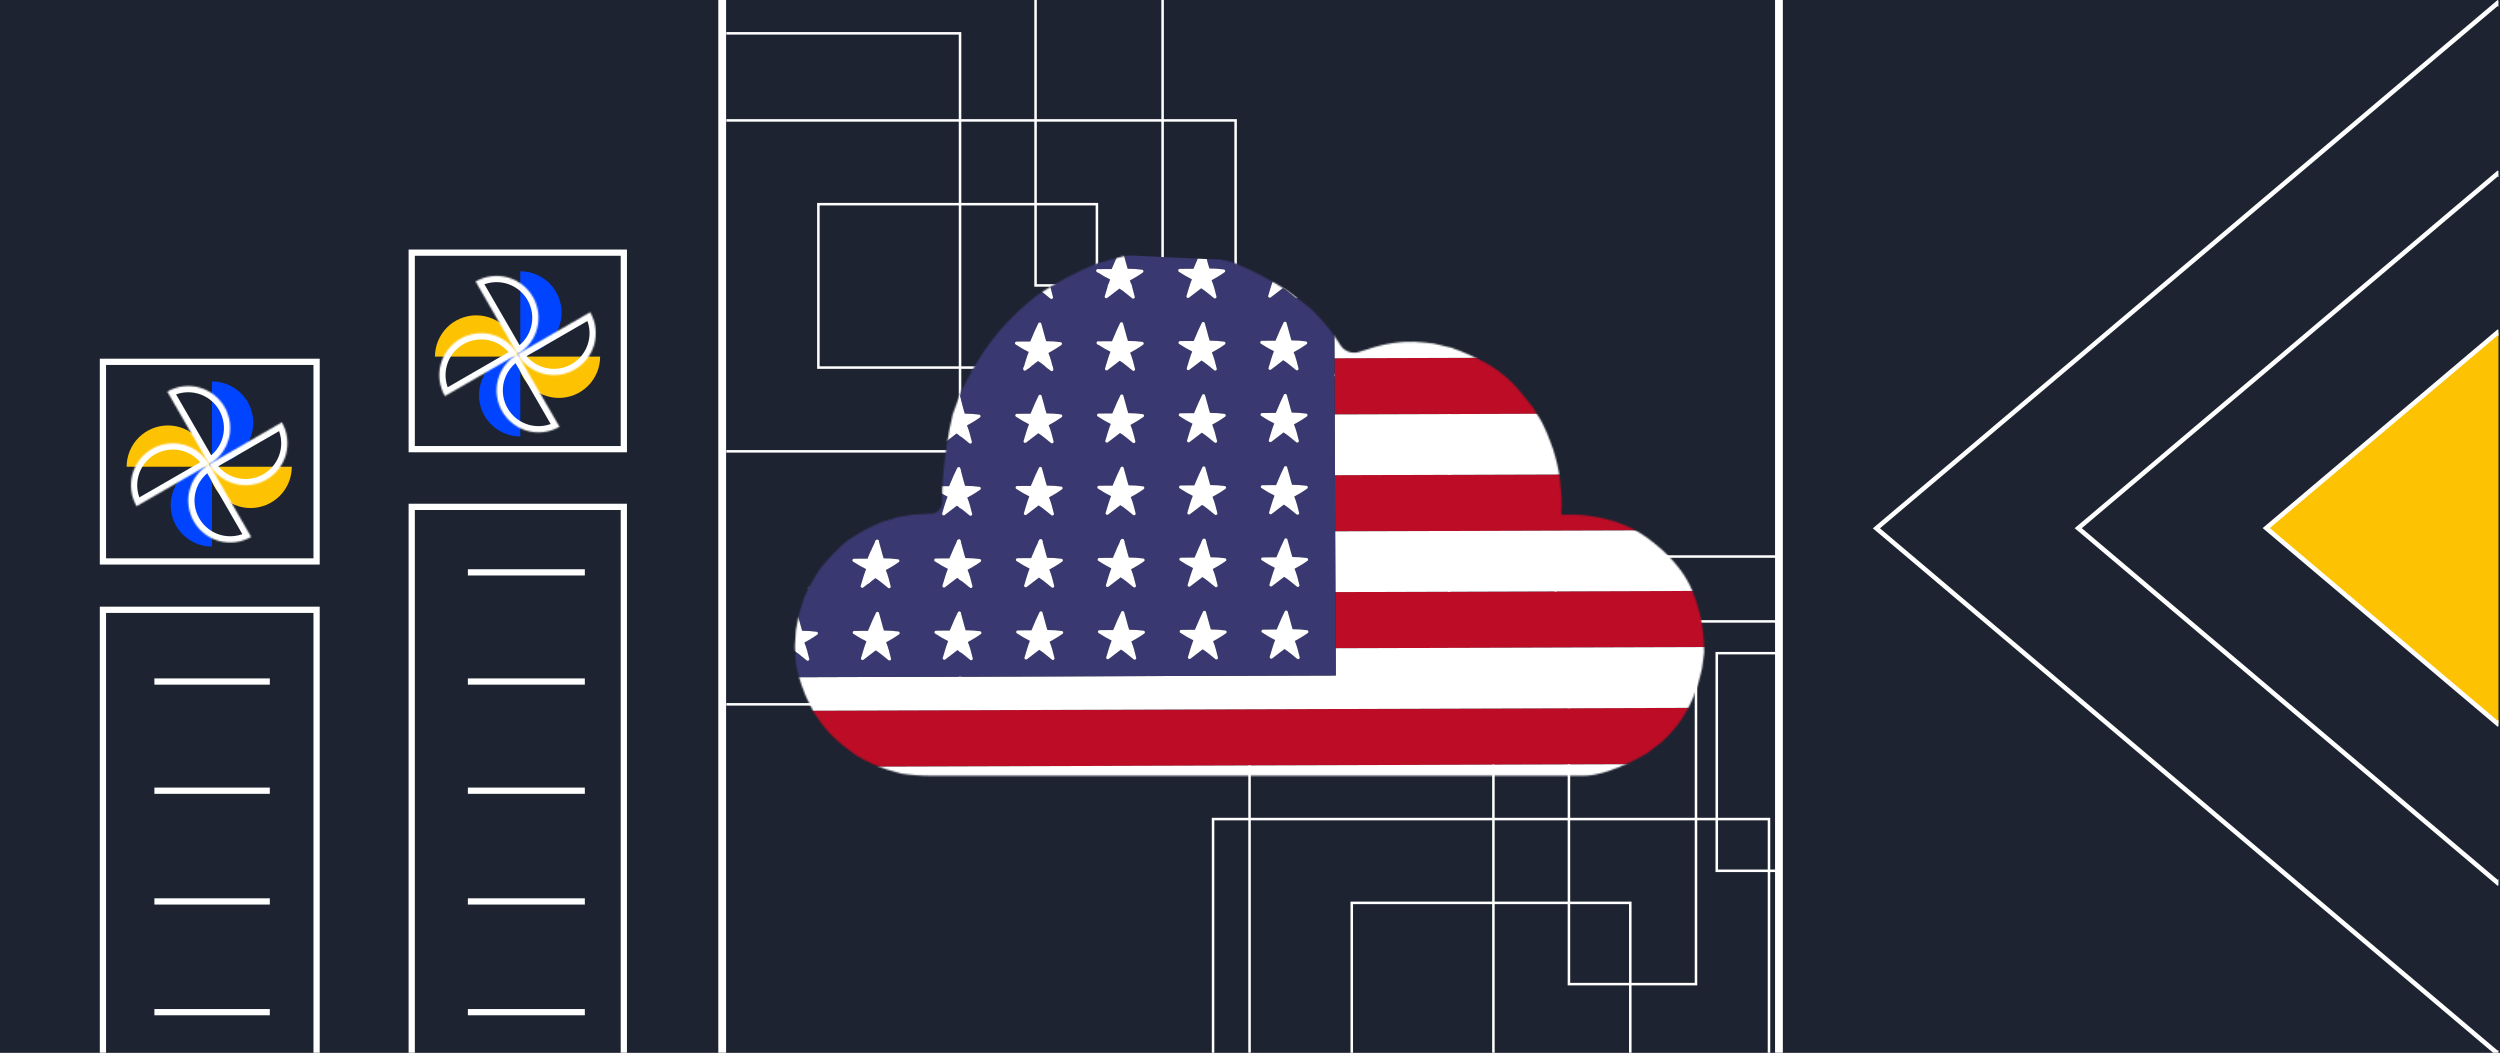 <svg width="1603" height="675" viewBox="0 0 1603 675" fill="none" xmlns="http://www.w3.org/2000/svg">
<rect x="0" y="0" width="1603" height="675" fill="#808080" stroke="none"/>
<g clip-path="url(#clip0_190_679)">
<path d="M1603 0H0V675H1603V0Z" fill="#1D2330"/>
<path d="M1820.09 677.109H-213.03V-2.109H1820.09V677.109Z" stroke="#0D111D" stroke-width="1.25"/>
<g clip-path="url(#clip1_190_679)">
<rect x="66" y="391" width="137" height="311" stroke="white" stroke-width="4"/>
<rect x="66" y="232" width="137" height="128" stroke="white" stroke-width="4"/>
<rect x="264" y="162" width="136" height="126" stroke="white" stroke-width="4"/>
<rect x="264" y="325" width="136" height="377" stroke="white" stroke-width="4"/>
<path d="M135.915 297.512C139.393 297.512 142.836 296.827 146.048 295.496C149.26 294.166 152.179 292.215 154.638 289.757C157.097 287.298 159.047 284.379 160.378 281.167C161.708 277.954 162.393 274.511 162.393 271.034C162.393 267.557 161.708 264.114 160.378 260.901C159.047 257.689 157.097 254.77 154.638 252.312C152.179 249.853 149.26 247.903 146.048 246.572C142.836 245.241 139.393 244.556 135.915 244.556L135.915 271.034L135.915 297.512Z" fill="#0044FF"/>
<path d="M135.915 297.512C132.438 297.512 128.995 298.197 125.783 299.527C122.57 300.858 119.652 302.808 117.193 305.267C114.734 307.725 112.784 310.644 111.453 313.857C110.123 317.069 109.438 320.512 109.438 323.989C109.438 327.466 110.123 330.909 111.453 334.122C112.784 337.334 114.734 340.253 117.193 342.712C119.652 345.17 122.57 347.121 125.783 348.451C128.995 349.782 132.438 350.467 135.915 350.467L135.915 323.989L135.915 297.512Z" fill="#0044FF"/>
<path d="M134.15 299.277C134.15 302.754 134.835 306.197 136.166 309.409C137.496 312.622 139.447 315.541 141.905 317.999C144.364 320.458 147.283 322.408 150.495 323.739C153.708 325.07 157.151 325.754 160.628 325.754C164.105 325.754 167.548 325.07 170.76 323.739C173.973 322.408 176.892 320.458 179.35 317.999C181.809 315.541 183.759 312.622 185.09 309.409C186.421 306.197 187.105 302.754 187.105 299.277L160.628 299.277L134.15 299.277Z" fill="#FDC201"/>
<path d="M134.15 299.277C134.15 295.8 133.465 292.357 132.135 289.144C130.804 285.932 128.854 283.013 126.395 280.554C123.937 278.096 121.018 276.145 117.805 274.815C114.593 273.484 111.15 272.799 107.673 272.799C104.196 272.799 100.753 273.484 97.54 274.815C94.328 276.145 91.409 278.096 88.95 280.554C86.492 283.013 84.541 285.932 83.211 289.144C81.88 292.357 81.195 295.8 81.195 299.277L107.673 299.277H134.15Z" fill="#FDC201"/>
<mask id="path-11-inside-1_190_679" fill="white">
<path d="M134.15 297.684C137.208 295.918 139.888 293.568 142.038 290.767C144.187 287.965 145.764 284.768 146.678 281.357C147.592 277.947 147.825 274.389 147.364 270.888C146.903 267.388 145.757 264.012 143.992 260.954C142.226 257.896 139.876 255.216 137.074 253.066C134.273 250.917 131.076 249.34 127.665 248.426C124.254 247.512 120.697 247.279 117.196 247.74C113.695 248.201 110.32 249.347 107.262 251.112L120.706 274.398L134.15 297.684Z"/>
</mask>
<path d="M134.15 297.684C137.208 295.918 139.888 293.568 142.038 290.767C144.187 287.965 145.764 284.768 146.678 281.357C147.592 277.947 147.825 274.389 147.364 270.888C146.903 267.388 145.757 264.012 143.992 260.954C142.226 257.896 139.876 255.216 137.074 253.066C134.273 250.917 131.076 249.34 127.665 248.426C124.254 247.512 120.697 247.279 117.196 247.74C113.695 248.201 110.32 249.347 107.262 251.112L120.706 274.398L134.15 297.684Z" stroke="white" stroke-width="8" mask="url(#path-11-inside-1_190_679)"/>
<mask id="path-12-inside-2_190_679" fill="white">
<path d="M134.151 297.684C131.093 299.449 128.412 301.8 126.263 304.601C124.113 307.403 122.537 310.6 121.623 314.011C120.709 317.421 120.476 320.979 120.936 324.48C121.397 327.98 122.543 331.356 124.309 334.414C126.074 337.472 128.425 340.152 131.226 342.302C134.028 344.451 137.225 346.028 140.636 346.942C144.046 347.856 147.604 348.089 151.104 347.628C154.605 347.167 157.981 346.021 161.039 344.256L147.595 320.97L134.151 297.684Z"/>
</mask>
<path d="M134.151 297.684C131.093 299.449 128.412 301.8 126.263 304.601C124.113 307.403 122.537 310.6 121.623 314.011C120.709 317.421 120.476 320.979 120.936 324.48C121.397 327.98 122.543 331.356 124.309 334.414C126.074 337.472 128.425 340.152 131.226 342.302C134.028 344.451 137.225 346.028 140.636 346.942C144.046 347.856 147.604 348.089 151.104 347.628C154.605 347.167 157.981 346.021 161.039 344.256L147.595 320.97L134.151 297.684Z" stroke="white" stroke-width="8" mask="url(#path-12-inside-2_190_679)"/>
<mask id="path-13-inside-3_190_679" fill="white">
<path d="M134.15 297.684C135.916 300.742 138.266 303.422 141.068 305.572C143.869 307.721 147.066 309.298 150.477 310.212C153.888 311.126 157.445 311.359 160.946 310.898C164.447 310.437 167.822 309.291 170.88 307.526C173.938 305.76 176.619 303.41 178.768 300.608C180.918 297.807 182.494 294.61 183.408 291.199C184.322 287.788 184.555 284.231 184.094 280.73C183.634 277.229 182.488 273.854 180.722 270.796L157.436 284.24L134.15 297.684Z"/>
</mask>
<path d="M134.15 297.684C135.916 300.742 138.266 303.422 141.068 305.572C143.869 307.721 147.066 309.298 150.477 310.212C153.888 311.126 157.445 311.359 160.946 310.898C164.447 310.437 167.822 309.291 170.88 307.526C173.938 305.76 176.619 303.41 178.768 300.608C180.918 297.807 182.494 294.61 183.408 291.199C184.322 287.788 184.555 284.231 184.094 280.73C183.634 277.229 182.488 273.854 180.722 270.796L157.436 284.24L134.15 297.684Z" stroke="white" stroke-width="8" mask="url(#path-13-inside-3_190_679)"/>
<mask id="path-14-inside-4_190_679" fill="white">
<path d="M134.15 297.684C132.385 294.626 130.034 291.946 127.233 289.796C124.432 287.647 121.234 286.07 117.824 285.156C114.413 284.242 110.856 284.009 107.355 284.47C103.854 284.931 100.478 286.077 97.42 287.842C94.362 289.608 91.682 291.958 89.532 294.76C87.383 297.561 85.806 300.758 84.892 304.169C83.978 307.58 83.745 311.137 84.206 314.638C84.667 318.139 85.813 321.514 87.578 324.572L110.864 311.128L134.15 297.684Z"/>
</mask>
<path d="M134.15 297.684C132.385 294.626 130.034 291.946 127.233 289.796C124.432 287.647 121.234 286.07 117.824 285.156C114.413 284.242 110.856 284.009 107.355 284.47C103.854 284.931 100.478 286.077 97.42 287.842C94.362 289.608 91.682 291.958 89.532 294.76C87.383 297.561 85.806 300.758 84.892 304.169C83.978 307.58 83.745 311.137 84.206 314.638C84.667 318.139 85.813 321.514 87.578 324.572L110.864 311.128L134.15 297.684Z" stroke="white" stroke-width="8" mask="url(#path-14-inside-4_190_679)"/>
<path d="M333.615 226.904C337.092 226.904 340.535 226.219 343.748 224.889C346.96 223.558 349.879 221.608 352.338 219.149C354.796 216.69 356.747 213.772 358.077 210.559C359.408 207.347 360.093 203.904 360.093 200.427C360.093 196.95 359.408 193.506 358.077 190.294C356.747 187.082 354.796 184.163 352.338 181.704C349.879 179.245 346.96 177.295 343.748 175.964C340.535 174.634 337.092 173.949 333.615 173.949L333.615 200.427L333.615 226.904Z" fill="#0044FF"/>
<path d="M333.615 226.904C330.138 226.904 326.695 227.589 323.483 228.92C320.27 230.25 317.351 232.201 314.893 234.659C312.434 237.118 310.484 240.037 309.153 243.249C307.822 246.462 307.137 249.905 307.137 253.382C307.137 256.859 307.822 260.302 309.153 263.514C310.484 266.727 312.434 269.646 314.893 272.104C317.351 274.563 320.27 276.513 323.483 277.844C326.695 279.175 330.138 279.859 333.615 279.859L333.615 253.382L333.615 226.904Z" fill="#0044FF"/>
<path d="M331.85 228.669C331.85 232.147 332.535 235.59 333.865 238.802C335.196 242.014 337.146 244.933 339.605 247.392C342.064 249.851 344.983 251.801 348.195 253.132C351.407 254.462 354.85 255.147 358.328 255.147C361.805 255.147 365.248 254.462 368.46 253.132C371.673 251.801 374.591 249.851 377.05 247.392C379.509 244.933 381.459 242.014 382.79 238.802C384.12 235.59 384.805 232.147 384.805 228.669L358.328 228.669L331.85 228.669Z" fill="#FDC201"/>
<path d="M331.85 228.669C331.85 225.192 331.165 221.749 329.835 218.537C328.504 215.324 326.554 212.406 324.095 209.947C321.636 207.488 318.717 205.538 315.505 204.207C312.293 202.877 308.85 202.192 305.372 202.192C301.895 202.192 298.452 202.877 295.24 204.207C292.027 205.538 289.109 207.488 286.65 209.947C284.191 212.406 282.241 215.324 280.91 218.537C279.58 221.749 278.895 225.192 278.895 228.669L305.372 228.669H331.85Z" fill="#FDC201"/>
<mask id="path-19-inside-5_190_679" fill="white">
<path d="M331.85 227.077C334.908 225.311 337.588 222.96 339.737 220.159C341.887 217.358 343.464 214.161 344.378 210.75C345.291 207.339 345.525 203.782 345.064 200.281C344.603 196.78 343.457 193.404 341.691 190.346C339.926 187.289 337.575 184.608 334.774 182.459C331.973 180.309 328.775 178.732 325.365 177.819C321.954 176.905 318.397 176.671 314.896 177.132C311.395 177.593 308.019 178.739 304.961 180.505L318.406 203.791L331.85 227.077Z"/>
</mask>
<path d="M331.85 227.077C334.908 225.311 337.588 222.96 339.737 220.159C341.887 217.358 343.464 214.161 344.378 210.75C345.291 207.339 345.525 203.782 345.064 200.281C344.603 196.78 343.457 193.404 341.691 190.346C339.926 187.289 337.575 184.608 334.774 182.459C331.973 180.309 328.775 178.732 325.365 177.819C321.954 176.905 318.397 176.671 314.896 177.132C311.395 177.593 308.019 178.739 304.961 180.505L318.406 203.791L331.85 227.077Z" stroke="white" stroke-width="8" mask="url(#path-19-inside-5_190_679)"/>
<mask id="path-20-inside-6_190_679" fill="white">
<path d="M331.85 227.077C328.792 228.842 326.112 231.193 323.963 233.994C321.813 236.795 320.236 239.993 319.322 243.403C318.408 246.814 318.175 250.371 318.636 253.872C319.097 257.373 320.243 260.749 322.009 263.807C323.774 266.865 326.125 269.545 328.926 271.694C331.727 273.844 334.925 275.421 338.335 276.335C341.746 277.248 345.303 277.482 348.804 277.021C352.305 276.56 355.681 275.414 358.739 273.648L345.294 250.362L331.85 227.077Z"/>
</mask>
<path d="M331.85 227.077C328.792 228.842 326.112 231.193 323.963 233.994C321.813 236.795 320.236 239.993 319.322 243.403C318.408 246.814 318.175 250.371 318.636 253.872C319.097 257.373 320.243 260.749 322.009 263.807C323.774 266.865 326.125 269.545 328.926 271.694C331.727 273.844 334.925 275.421 338.335 276.335C341.746 277.248 345.303 277.482 348.804 277.021C352.305 276.56 355.681 275.414 358.739 273.648L345.294 250.362L331.85 227.077Z" stroke="white" stroke-width="8" mask="url(#path-20-inside-6_190_679)"/>
<mask id="path-21-inside-7_190_679" fill="white">
<path d="M331.85 227.076C333.615 230.134 335.966 232.815 338.767 234.964C341.569 237.114 344.766 238.69 348.177 239.604C351.587 240.518 355.145 240.751 358.646 240.29C362.146 239.83 365.522 238.684 368.58 236.918C371.638 235.153 374.318 232.802 376.468 230.001C378.617 227.199 380.194 224.002 381.108 220.591C382.022 217.181 382.255 213.623 381.794 210.123C381.333 206.622 380.187 203.246 378.422 200.188L355.136 213.632L331.85 227.076Z"/>
</mask>
<path d="M331.85 227.076C333.615 230.134 335.966 232.815 338.767 234.964C341.569 237.114 344.766 238.69 348.177 239.604C351.587 240.518 355.145 240.751 358.646 240.29C362.146 239.83 365.522 238.684 368.58 236.918C371.638 235.153 374.318 232.802 376.468 230.001C378.617 227.199 380.194 224.002 381.108 220.591C382.022 217.181 382.255 213.623 381.794 210.123C381.333 206.622 380.187 203.246 378.422 200.188L355.136 213.632L331.85 227.076Z" stroke="white" stroke-width="8" mask="url(#path-21-inside-7_190_679)"/>
<mask id="path-22-inside-8_190_679" fill="white">
<path d="M331.85 227.077C330.084 224.019 327.734 221.338 324.933 219.189C322.131 217.039 318.934 215.463 315.523 214.549C312.113 213.635 308.555 213.402 305.054 213.863C301.554 214.323 298.178 215.469 295.12 217.235C292.062 219 289.382 221.351 287.232 224.152C285.083 226.954 283.506 230.151 282.592 233.562C281.678 236.972 281.445 240.53 281.906 244.03C282.367 247.531 283.513 250.907 285.278 253.965L308.564 240.521L331.85 227.077Z"/>
</mask>
<path d="M331.85 227.077C330.084 224.019 327.734 221.338 324.933 219.189C322.131 217.039 318.934 215.463 315.523 214.549C312.113 213.635 308.555 213.402 305.054 213.863C301.554 214.323 298.178 215.469 295.12 217.235C292.062 219 289.382 221.351 287.232 224.152C285.083 226.954 283.506 230.151 282.592 233.562C281.678 236.972 281.445 240.53 281.906 244.03C282.367 247.531 283.513 250.907 285.278 253.965L308.564 240.521L331.85 227.077Z" stroke="white" stroke-width="8" mask="url(#path-22-inside-8_190_679)"/>
<line x1="99" y1="437" x2="173" y2="437" stroke="white" stroke-width="4"/>
<line x1="99" y1="507" x2="173" y2="507" stroke="white" stroke-width="4"/>
<line x1="99" y1="578" x2="173" y2="578" stroke="white" stroke-width="4"/>
<line x1="99" y1="649" x2="173" y2="649" stroke="white" stroke-width="4"/>
<line x1="300" y1="367" x2="375" y2="367" stroke="white" stroke-width="4"/>
<line x1="300" y1="437" x2="375" y2="437" stroke="white" stroke-width="4"/>
<line x1="300" y1="507" x2="375" y2="507" stroke="white" stroke-width="4"/>
<line x1="300" y1="578" x2="375" y2="578" stroke="white" stroke-width="4"/>
<line x1="300" y1="649" x2="375" y2="649" stroke="white" stroke-width="4"/>
</g>
<g clip-path="url(#clip2_190_679)">
<rect x="459.214" y="21.372" width="156.359" height="430.259" stroke="white" stroke-width="1.62"/>
<rect x="435.81" y="77.2" width="356.465" height="212.213" stroke="white" stroke-width="1.62"/>
<rect x="524.746" y="130.921" width="178.593" height="104.77" stroke="white" stroke-width="1.62"/>
<rect x="664.001" y="-29.19" width="81.465" height="212.213" stroke="white" stroke-width="1.62"/>
<rect x="747.087" y="240.471" width="182.103" height="211.159" stroke="white" stroke-width="1.62"/>
<rect x="792.275" y="346.861" width="41.568" height="234.763" transform="rotate(90 792.275 346.861)" stroke="white" stroke-width="1.62"/>
<rect x="1232.27" y="356.861" width="41.568" height="234.763" transform="rotate(90 1232.27 356.861)" stroke="white" stroke-width="1.62"/>
<rect x="801.215" y="469.372" width="156.359" height="430.259" stroke="white" stroke-width="1.62"/>
<rect x="777.81" y="525.2" width="356.465" height="212.213" stroke="white" stroke-width="1.62"/>
<rect x="866.747" y="578.921" width="178.593" height="104.77" stroke="white" stroke-width="1.62"/>
<rect x="1006" y="418.81" width="81.465" height="212.213" stroke="white" stroke-width="1.62"/>
<rect x="1100.79" y="418.81" width="170.401" height="139.531" stroke="white" stroke-width="1.62"/>
</g>
<path d="M463.075 675V0" stroke="white" stroke-width="5"/>
<path d="M1140.66 675V0" stroke="white" stroke-width="5"/>
<g clip-path="url(#clip3_190_679)">
<rect y="1.937" width="521.388" height="521.388" transform="matrix(0.764 0.646 -0.764 0.646 1602.98 0.686)" stroke="white" stroke-width="3"/>
<rect y="1.937" width="352.01" height="352.01" transform="matrix(0.764 0.646 -0.764 0.646 1602.98 110.021)" stroke="white" stroke-width="3"/>
<rect y="1.937" width="194.228" height="194.228" transform="matrix(0.764 0.646 -0.764 0.646 1602.98 211.874)" fill="#FDC201" stroke="white" stroke-width="3"/>
</g>
<mask id="mask0_190_679" style="mask-type:alpha" maskUnits="userSpaceOnUse" x="509" y="161" width="584" height="337">
<path d="M604.155 313.974V322.007C604.155 326.074 600.855 329.371 596.784 329.371L585.39 330.041L576.679 331.38L565.285 334.727C557.711 337.842 550.489 341.75 543.739 346.385L543.17 346.777C537.374 351.676 532.048 357.104 527.261 362.988L525.745 364.852C522.176 370.199 519.018 375.81 516.297 381.634L515.693 382.927L512.342 393.639L510.331 404.05L509.661 414.391L510.331 425.771C511.669 432.451 513.649 438.985 516.245 445.282L517.033 447.193L521.724 456.566L524.141 460.187C526.991 464.457 530.256 468.435 533.888 472.064C536.499 474.671 539.29 477.09 542.243 479.302L548.531 484.013L549.497 484.592C555.537 488.211 561.955 491.161 568.636 493.385L578.019 496.063C584.265 496.955 590.569 497.402 596.879 497.402H1014.97C1018.53 497.402 1022.07 496.938 1025.51 496.023L1030.38 494.724L1031.05 494.504C1039.96 491.536 1048.5 487.568 1056.52 482.674L1065.23 475.98L1066.57 474.754C1071.02 470.677 1074.97 466.079 1078.32 461.058C1080.31 458.067 1082.09 454.937 1083.64 451.692L1084.03 450.875C1086.68 445.313 1088.74 439.486 1090.17 433.493L1091.37 428.449L1092.71 418.408C1092.71 410.839 1091.96 403.289 1090.47 395.867L1090.03 393.639L1087.64 385.683C1086.55 382.067 1085.16 378.551 1083.47 375.175C1081.15 370.541 1078.29 366.196 1074.95 362.233L1073.75 360.814C1070.76 357.265 1067.47 353.977 1063.91 350.988L1060.84 348.405C1057.96 345.984 1054.91 343.785 1051.7 341.826C1046.89 338.887 1041.76 336.505 1036.4 334.723L1035.91 334.56C1032.23 333.334 1028.47 332.38 1024.65 331.708L1018.99 330.71L1011.62 330.041H1002.09C1001.45 330.041 1000.96 329.488 1001.03 328.855C1001.39 325.636 1001.45 322.39 1001.22 319.159L1000.9 314.643L1000.23 307.28C999.334 300.601 997.812 294.021 995.678 287.628L995.535 287.197C993.75 281.847 991.587 276.632 989.063 271.589L988.162 269.791L982.801 261.088L975.553 252.039C973.24 249.149 970.722 246.429 968.02 243.898C963.593 239.752 958.694 236.139 953.424 233.13L951.973 232.302C945.281 228.737 938.33 225.68 931.178 223.159L930.528 222.93L919.135 220.252L913.298 219.604C909.154 219.144 904.979 219.013 900.814 219.211C895.616 219.458 890.456 220.217 885.407 221.478L882.275 222.26L871.553 225.607C866.867 227.168 861.729 225.232 859.24 220.971L858.82 220.252C854.366 213.135 849.118 206.545 843.177 200.61L840.055 197.491L825.981 186.78C815.725 180.098 804.908 174.315 793.654 169.497L791.802 168.705L784.637 166.558C776.035 163.98 767.185 162.314 758.233 161.59L757.533 161.533C750.459 160.959 743.349 161.015 736.286 161.698C729.525 162.351 722.832 163.578 716.279 165.362L704.011 168.705C690.643 174.046 677.867 180.759 665.889 188.736L663.8 190.127L657.971 195.087C649.818 202.026 642.425 209.81 635.918 218.31C630.836 224.949 626.314 231.998 622.4 239.384L616.218 251.047L610.857 265.775C607.734 279.144 605.604 292.732 604.631 306.427C604.351 310.371 604.155 313.359 604.155 313.974Z" fill="#666666"/>
</mask>
<g mask="url(#mask0_190_679)">
<path d="M856.114 340.704L1143.16 339.768L1143.31 339.433C1144.05 338.028 1145.32 336.747 1146.98 336.44C1148.28 336.201 1149.59 336.588 1150.87 336.901C1162.63 339.733 1168.24 333.415 1178.27 330.429C1186.84 327.882 1198.75 332.837 1205.94 326.91C1210.11 323.47 1210.41 317.302 1208.22 312.537C1206.66 309.143 1204.12 306.28 1201.39 303.556L855.964 304.682L856.114 340.704Z" fill="#BC0C26"/>
<path d="M962.356 190.424L964.975 190.413C963.589 190.025 962.633 189.974 962.356 190.424Z" fill="#BC0C26"/>
<path d="M919.91 166.55C902.328 166.636 884.745 166.846 867.162 166.987C863.24 167.016 859.318 167.045 855.396 167.067L855.495 190.777L962.33 190.429C964.259 186.394 966.182 182.364 968.104 178.328C969.416 175.577 970.757 172.575 969.981 169.658C967.476 160.232 928.1 166.51 919.91 166.55Z" fill="#BC0C26"/>
<path d="M469.933 467.902C471.134 473.1 476.799 476.113 482.139 477.264C487.484 478.421 493.175 478.437 498.094 480.777C503.032 483.123 506.444 487.422 509.842 491.757L1066.07 489.948C1066.67 488.565 1067.03 487.093 1067.08 485.585C1073.54 481.707 1076.71 476.677 1083.16 472.798C1085.51 472.753 1087.24 474.697 1089.18 475.915C1093.3 478.488 1099.53 477.525 1102.52 473.847C1105.09 470.672 1105.71 465.734 1109.71 464.284C1113.02 463.088 1117.2 465.043 1120.13 463.191C1123.04 461.351 1122.46 457.125 1120.57 454.375L1120.15 453.744L469.6 455.862C470.335 459.784 468.897 463.43 469.933 467.902Z" fill="#BC0C26"/>
<path d="M856.423 415.666L1122.69 414.8C1121.91 413.52 1121.03 412.287 1120.16 411.134C1117.19 407.229 1114.09 402.409 1115.79 397.849C1116.75 395.264 1119.06 393.434 1121.02 391.446C1124.44 387.977 1127.01 383.497 1127.5 378.766L856.273 379.651L856.423 415.666Z" fill="#BC0C26"/>
<path d="M855.804 265.737L1069.69 265.039C1072.07 260.538 1073.85 255.82 1074.19 249.744C1074.42 245.825 1074.09 241.701 1071.88 238.358C1069.67 235.01 1065.09 232.749 1061.09 234.027C1061.49 232.402 1061.72 230.726 1061.78 229.041L855.654 229.712L855.804 265.737Z" fill="#BC0C26"/>
<path d="M855.653 229.723L1061.78 229.053C1061.95 224.286 1060.68 219.487 1057.49 215.793C1053.18 210.796 1044.94 208.561 1038.97 211.79C1041.11 206.115 1036.83 199.151 1030.47 197.948C1025.49 197.005 1019.87 199.099 1015.46 196.761C1013.07 195.488 1011.51 193.087 1009.02 191.96C1000.25 187.995 995.364 199.925 987.124 199.933C984.864 199.937 970.943 192.097 964.969 190.41L962.35 190.421L962.299 190.457L962.319 190.42L855.483 190.768L855.653 229.723Z" fill="white"/>
<path d="M855.963 304.691L1201.39 303.564C1200.29 302.47 1199.16 301.393 1198.05 300.316C1196.83 299.139 1195.57 297.828 1195.36 296.206C1194.93 292.847 1199.07 290.621 1202.65 289.919C1206.23 289.211 1210.44 288.752 1212.33 285.849C1215.04 281.677 1210.77 275.534 1213.98 271.688C1216.83 268.291 1222.82 269.776 1226.97 267.844C1228.59 267.095 1229.79 265.905 1230.8 264.51L1108.79 264.906C1105.53 267.274 1102.44 269.999 1099.42 272.518C1091.18 279.398 1081.93 285.24 1072 289.846C1070.01 290.767 1067.82 291.667 1065.62 291.322C1060.28 290.496 1059.31 283.426 1061.68 278.918C1064.38 273.76 1067.33 269.506 1069.69 265.041L855.799 265.739L855.963 304.691Z" fill="white"/>
<path d="M856.272 379.652L1127.5 378.767C1127.58 377.965 1127.62 377.157 1127.58 376.341C1127.46 373.955 1126.78 371.603 1126.9 369.221C1127.24 361.392 1136.49 364.739 1140.5 359.434C1144.67 353.929 1140.22 345.865 1143.15 339.759L856.109 340.696L856.272 379.652Z" fill="white"/>
<path d="M856.494 433.117L451.792 434.433C452.642 437.413 454.203 440.379 456.833 443.452C459.748 446.86 465.665 448.123 468.051 451.941C468.9 453.308 469.365 454.602 469.605 455.875L1120.16 453.757C1119.7 453.033 1119.34 452.249 1119.68 451.506C1120.22 450.288 1122.05 450.296 1123.33 449.726C1129.97 446.794 1118.54 435.648 1121.12 430.364C1122.14 428.282 1123.89 426.566 1124.66 424.389C1125.8 421.15 1124.56 417.834 1122.7 414.784L856.436 415.65L856.494 433.117Z" fill="white"/>
<path d="M521.25 502.804C533.223 509.153 551.108 502.578 559.833 512.784C569.351 523.915 578.637 522.058 592.437 525.76C599.215 527.581 606.066 529.104 612.965 530.375L765.879 529.879C767.212 529.156 768.642 528.674 770.19 528.678C771.738 528.683 773.135 529.151 774.453 529.856L932.321 529.34C932.939 529.269 933.512 529.278 934.059 529.335L1044.28 528.975C1043.05 522.71 1042.38 515.994 1044.98 511.992C1047.76 507.71 1054.11 502.727 1050.14 499.346C1056.9 499.954 1063.59 495.699 1066.07 489.948L509.849 491.756C513.186 495.998 516.509 500.295 521.25 502.804Z" fill="white"/>
<path d="M856.415 415.657L856.265 379.642L856.108 340.69L855.958 304.675L855.801 265.723L855.651 229.708L855.494 190.757L855.395 167.049C845.758 167.104 836.121 167.123 826.485 167.086C826.968 168.908 827.421 170.612 827.873 171.961C831.567 172.009 833.869 172.128 837.148 172.586C838.046 172.716 838.338 173.842 837.607 174.377C834.979 176.293 831.938 178.069 829.285 179.508C830.587 182.591 831.605 186.535 832.417 189.96C832.637 190.877 831.55 191.553 830.797 190.966C828.109 188.862 825.302 186.32 822.607 184.669C820.002 186.733 817.386 188.681 814.776 190.683C813.999 191.279 812.896 190.558 813.168 189.624C814.221 186.054 815.5 181.709 816.643 178.888C814.299 177.751 811.09 175.926 808.267 174.053C807.444 173.508 807.815 172.257 808.803 172.228C812.418 172.134 817.635 172.161 817.635 172.161C817.635 172.161 818.888 169.194 819.807 167.038C804.45 166.93 789.096 166.651 773.752 166.078C774.348 168.336 774.902 170.489 775.444 172.127C779.138 172.175 781.44 172.295 784.726 172.753C785.624 172.883 785.916 174.009 785.184 174.543C782.55 176.46 779.515 178.236 776.863 179.674C778.165 182.758 779.183 186.701 779.995 190.127C780.214 191.043 779.128 191.72 778.375 191.133C775.687 189.028 772.879 186.487 770.184 184.836C767.579 186.9 764.964 188.847 762.354 190.85C761.577 191.446 760.473 190.725 760.751 189.791C761.805 186.221 763.083 181.876 764.226 179.055C761.883 177.918 758.674 176.093 755.85 174.22C755.028 173.674 755.399 172.423 756.387 172.395C760.002 172.301 765.219 172.328 765.219 172.328C765.219 172.328 767.169 167.717 767.984 165.828C766.015 165.745 764.046 165.673 762.077 165.577C748.258 164.909 734.439 164.248 720.62 163.581C721.492 166.762 722.269 170.016 723.022 172.288C726.716 172.336 729.018 172.455 732.303 172.914C733.202 173.043 733.493 174.169 732.762 174.704C730.128 176.621 727.093 178.397 724.44 179.835C725.742 182.919 726.761 186.862 727.572 190.288C727.792 191.204 726.706 191.881 725.953 191.294C723.264 189.189 720.457 186.648 717.762 184.996C715.157 187.061 712.541 189.008 709.931 191.011C709.154 191.606 708.051 190.885 708.329 189.952C709.382 186.382 710.661 182.037 711.804 179.216C709.46 178.078 706.252 176.254 703.428 174.38C702.605 173.835 702.976 172.584 703.965 172.556C707.579 172.461 712.797 172.488 712.797 172.488C712.797 172.488 714.955 167.384 715.685 165.703C716.03 164.911 716.406 164.163 716.77 163.39C700.297 162.598 683.823 161.806 667.356 161.014L667.449 161.15C668.65 165.054 669.641 169.548 670.606 172.455C674.3 172.503 676.602 172.622 679.881 173.081C680.785 173.21 681.071 174.336 680.345 174.871C677.711 176.788 674.677 178.564 672.024 180.002C673.326 183.085 674.344 187.029 675.163 190.455C675.382 191.371 674.296 192.048 673.543 191.461C670.854 189.356 668.047 186.815 665.352 185.163C662.747 187.228 660.131 189.175 657.521 191.178C656.744 191.773 655.641 191.052 655.919 190.119C656.966 186.549 658.251 182.204 659.394 179.383C657.051 178.245 653.842 176.421 651.018 174.547C650.195 174.002 650.566 172.751 651.555 172.723C655.169 172.628 660.387 172.655 660.387 172.655C660.387 172.655 662.545 167.551 663.275 165.87C664.005 164.201 664.796 162.601 665.562 161.006L665.639 160.928C630.245 159.229 594.852 157.523 559.458 155.818C549.734 155.351 524.732 157.487 533.116 171.197C529.375 172.172 526.741 170.675 523.435 168.678C520.153 166.693 517.638 163.5 513.896 162.428C512.686 162.08 511.504 162.019 510.363 162.138C511.497 165.923 512.448 170.172 513.376 172.956C517.07 173.004 519.372 173.123 522.657 173.582C523.556 173.711 523.847 174.837 523.116 175.372C520.482 177.289 517.447 179.065 514.795 180.503C516.096 183.587 517.115 187.53 517.927 190.956C518.146 191.872 517.06 192.549 516.307 191.962C513.619 189.851 510.811 187.315 508.116 185.664C505.511 187.728 502.895 189.676 500.285 191.679C499.509 192.274 498.405 191.553 498.683 190.62C499.736 187.05 501.015 182.705 502.158 179.884C501.027 179.334 499.684 178.616 498.286 177.817C497.829 184.938 499.375 192.383 496.239 198.864C493.669 204.171 488.352 207.863 484.819 212.678C481.569 217.104 479.925 222.351 478.332 227.495C474.275 240.6 468.989 252.444 468.16 266.05C468.939 266.129 469.743 266.226 470.623 266.35C471.521 266.479 471.813 267.605 471.081 268.14C470.095 268.861 469.04 269.55 467.979 270.221C467.762 281.973 468.615 294.575 460.614 304.454C460.326 304.811 460.025 305.169 459.717 305.52C460.355 307.944 460.95 310.275 461.529 312.018C465.223 312.066 467.525 312.185 470.81 312.644C471.709 312.767 472 313.899 471.269 314.434C468.635 316.351 465.6 318.127 462.948 319.565C464.249 322.649 465.268 326.592 466.086 330.018C466.305 330.934 465.219 331.611 464.466 331.024C462.711 329.65 460.915 328.11 459.122 326.735C458.918 329.907 456.958 332.63 454.899 335.291C454.141 336.273 453.372 337.242 452.684 338.231C448.229 344.565 452.143 349.776 452.378 356.442C453.063 354.828 453.963 352.708 454.392 351.733C455.122 350.065 455.913 348.458 456.68 346.87C457.076 346.048 458.302 346.133 458.572 347.008C459.774 350.911 460.765 355.412 461.729 358.313C465.423 358.36 467.725 358.48 471.011 358.938C471.909 359.062 472.201 360.194 471.469 360.728C468.835 362.645 465.8 364.421 463.148 365.866C464.449 368.949 465.468 372.893 466.286 376.318C466.505 377.235 465.419 377.911 464.666 377.324C461.978 375.214 459.17 372.678 456.475 371.027C453.87 373.091 451.255 375.039 448.645 377.042C448.123 377.445 447.478 377.221 447.182 376.763C444.268 384.866 442.374 392.94 448.754 401.718C449.513 402.759 450.379 403.77 451.144 404.811C451.465 404.81 451.698 404.813 451.698 404.813C451.698 404.813 453.857 399.709 454.586 398.028C455.316 396.359 456.107 394.759 456.873 393.164C457.27 392.343 458.496 392.428 458.766 393.302C459.968 397.205 460.959 401.7 461.923 404.601C465.617 404.655 467.919 404.768 471.205 405.227C472.103 405.356 472.395 406.482 471.663 407.017C469.029 408.933 465.994 410.709 463.342 412.148C464.644 415.231 465.662 419.175 466.48 422.6C466.7 423.517 465.613 424.194 464.86 423.606C462.172 421.496 459.364 418.96 456.669 417.309C454.95 418.675 453.218 419.992 451.493 421.303C450.808 425.927 450.582 430.177 451.785 434.393L856.48 433.077L856.415 415.657ZM547.135 265.682C550.749 265.588 555.967 265.615 555.967 265.615C555.967 265.615 558.126 260.511 558.855 258.83C559.585 257.161 560.376 255.561 561.143 253.966C561.539 253.144 562.765 253.23 563.035 254.104C564.237 258.007 565.228 262.508 566.192 265.409C569.886 265.456 572.188 265.576 575.474 266.034C576.372 266.164 576.664 267.29 575.932 267.825C573.304 269.741 570.263 271.517 567.611 272.956C568.913 276.039 569.931 279.983 570.743 283.408C570.962 284.325 569.876 285.001 569.123 284.414C566.435 282.303 563.627 279.768 560.932 278.117C558.327 280.181 555.712 282.129 553.101 284.131C552.325 284.727 551.221 284.006 551.493 283.072C552.546 279.502 553.825 275.157 554.968 272.336C552.624 271.199 549.416 269.375 546.592 267.501C545.776 266.962 546.146 265.711 547.135 265.682ZM546.404 221.207C545.588 220.661 545.953 219.41 546.941 219.388C550.555 219.294 555.773 219.321 555.773 219.321C555.773 219.321 557.932 214.216 558.661 212.535C559.391 210.867 560.183 209.26 560.949 207.672C561.345 206.85 562.571 206.935 562.841 207.81C564.043 211.713 565.034 216.214 565.998 219.114C569.692 219.162 571.994 219.282 575.28 219.74C576.178 219.864 576.47 220.995 575.738 221.53C573.11 223.447 570.069 225.223 567.417 226.667C568.718 229.751 569.737 233.694 570.549 237.114C570.768 238.03 569.682 238.707 568.929 238.12C566.241 236.009 563.433 233.474 560.738 231.822C558.133 233.887 555.518 235.834 552.908 237.837C552.131 238.433 551.027 237.712 551.299 236.784C552.352 233.214 553.631 228.869 554.774 226.048C552.437 224.904 549.228 223.08 546.404 221.207ZM608.189 219.148C608.189 219.148 610.348 214.043 611.078 212.362C611.807 210.694 612.599 209.087 613.365 207.499C613.761 206.677 614.987 206.762 615.257 207.637C616.453 211.54 617.45 216.041 618.415 218.941C622.109 218.989 624.411 219.108 627.69 219.567C628.594 219.69 628.88 220.822 628.148 221.357C625.52 223.274 622.479 225.05 619.827 226.494C621.128 229.578 622.147 233.521 622.965 236.941C623.178 237.857 622.098 238.534 621.345 237.947C618.657 235.836 615.849 233.301 613.154 231.649C610.55 233.714 607.934 235.661 605.324 237.664C604.547 238.26 603.444 237.539 603.715 236.611C604.769 233.041 606.047 228.696 607.19 225.875C604.853 224.738 601.638 222.913 598.814 221.04C597.992 220.494 598.362 219.243 599.351 219.221C602.965 219.12 608.189 219.148 608.189 219.148ZM785.578 267.144C782.944 269.061 779.909 270.837 777.257 272.275C778.559 275.359 779.577 279.302 780.389 282.728C780.608 283.644 779.522 284.321 778.769 283.734C776.081 281.629 773.273 279.088 770.578 277.437C767.973 279.501 765.358 281.448 762.748 283.451C761.971 284.047 760.867 283.326 761.145 282.392C762.199 278.822 763.478 274.477 764.621 271.656C762.277 270.519 759.068 268.694 756.245 266.821C755.422 266.275 755.793 265.024 756.781 264.996C760.396 264.902 765.613 264.929 765.613 264.929C765.613 264.929 767.772 259.824 768.508 258.143C769.237 256.475 770.029 254.874 770.795 253.28C771.191 252.458 772.417 252.543 772.688 253.418C773.889 257.321 774.88 261.822 775.845 264.723C779.539 264.77 781.841 264.89 785.126 265.348C786.018 265.484 786.31 266.616 785.578 267.144ZM776.026 311.023C779.72 311.071 782.022 311.19 785.307 311.648C786.206 311.772 786.498 312.904 785.766 313.439C783.132 315.355 780.097 317.131 777.445 318.57C778.746 321.653 779.765 325.597 780.577 329.022C780.796 329.939 779.71 330.615 778.957 330.028C776.269 327.918 773.461 325.382 770.766 323.731C768.161 325.795 765.545 327.743 762.935 329.746C762.159 330.341 761.055 329.62 761.333 328.686C762.386 325.116 763.665 320.771 764.808 317.95C762.465 316.813 759.256 314.989 756.432 313.115C755.609 312.57 755.98 311.319 756.969 311.296C760.583 311.202 765.801 311.229 765.801 311.229C765.801 311.229 767.959 306.125 768.695 304.45C769.425 302.781 770.216 301.175 770.983 299.586C771.379 298.765 772.605 298.85 772.875 299.724C774.07 303.627 775.062 308.128 776.026 311.023ZM723.616 311.196C727.31 311.244 729.612 311.363 732.897 311.822C733.796 311.945 734.088 313.077 733.356 313.612C730.722 315.528 727.687 317.305 725.035 318.743C726.336 321.826 727.355 325.77 728.167 329.195C728.386 330.112 727.3 330.789 726.547 330.201C723.859 328.091 721.051 325.555 718.356 323.904C715.751 325.968 713.135 327.916 710.525 329.919C709.749 330.514 708.645 329.793 708.923 328.86C709.976 325.29 711.255 320.944 712.398 318.123C710.055 316.986 706.846 315.162 704.022 313.288C703.199 312.743 703.57 311.492 704.559 311.469C708.173 311.375 713.391 311.402 713.391 311.402C713.391 311.402 715.549 306.298 716.279 304.623C717.009 302.954 717.8 301.348 718.566 299.759C718.962 298.938 720.188 299.023 720.459 299.897C721.66 303.794 722.652 308.295 723.616 311.196ZM671.206 311.369C674.9 311.417 677.202 311.536 680.481 311.995C681.386 312.118 681.671 313.25 680.946 313.785C678.312 315.702 675.277 317.478 672.625 318.916C673.926 321.999 674.945 325.943 675.763 329.369C675.982 330.285 674.896 330.962 674.143 330.375C671.455 328.264 668.647 325.728 665.952 324.077C663.347 326.141 660.732 328.089 658.122 330.092C657.345 330.687 656.241 329.966 656.519 329.033C657.566 325.463 658.851 321.118 659.995 318.297C657.651 317.159 654.442 315.335 651.618 313.461C650.796 312.916 651.167 311.665 652.155 311.643C655.769 311.548 660.987 311.575 660.987 311.575C660.987 311.575 663.146 306.471 663.875 304.796C664.605 303.127 665.396 301.521 666.163 299.932C666.559 299.111 667.785 299.196 668.055 300.07C669.25 303.967 670.242 308.468 671.206 311.369ZM618.796 311.536C622.49 311.584 624.792 311.703 628.071 312.162C628.976 312.285 629.261 313.417 628.53 313.952C625.902 315.869 622.861 317.645 620.208 319.083C621.51 322.166 622.528 326.11 623.347 329.536C623.56 330.452 622.48 331.129 621.727 330.542C619.039 328.431 616.231 325.895 613.536 324.244C610.931 326.308 608.316 328.256 605.705 330.259C604.929 330.854 603.825 330.133 604.097 329.2C605.15 325.63 606.429 321.284 607.572 318.463C605.235 317.326 602.02 315.502 599.196 313.628C598.373 313.083 598.744 311.832 599.733 311.81C603.347 311.715 608.565 311.742 608.565 311.742C608.565 311.742 610.723 306.638 611.453 304.963C612.182 303.294 612.974 301.688 613.74 300.099C614.136 299.278 615.362 299.363 615.633 300.237C616.834 304.134 617.825 308.635 618.796 311.536ZM599.545 265.509C603.159 265.415 608.377 265.442 608.377 265.442C608.377 265.442 610.536 260.337 611.265 258.656C611.995 256.988 612.786 255.387 613.553 253.793C613.949 252.971 615.175 253.057 615.445 253.931C616.64 257.834 617.638 262.335 618.602 265.236C622.296 265.283 624.598 265.403 627.877 265.861C628.782 265.991 629.067 267.117 628.336 267.651C625.708 269.568 622.667 271.344 620.015 272.782C621.316 275.866 622.335 279.809 623.153 283.235C623.366 284.151 622.286 284.828 621.533 284.241C618.845 282.13 616.037 279.595 613.342 277.944C610.737 280.008 608.122 281.956 605.511 283.958C604.735 284.554 603.631 283.833 603.903 282.899C604.956 279.329 606.235 274.984 607.378 272.163C605.041 271.026 601.826 269.201 599.002 267.328C598.192 266.789 598.556 265.538 599.545 265.509ZM733.168 267.318C730.534 269.234 727.499 271.01 724.847 272.449C726.149 275.532 727.167 279.476 727.979 282.901C728.198 283.818 727.112 284.494 726.359 283.907C723.671 281.803 720.863 279.261 718.168 277.61C715.563 279.674 712.948 281.622 710.338 283.624C709.561 284.22 708.457 283.499 708.735 282.565C709.789 278.995 711.068 274.65 712.211 271.829C709.867 270.692 706.658 268.868 703.835 266.994C703.012 266.449 703.383 265.198 704.371 265.169C707.986 265.075 713.203 265.102 713.203 265.102C713.203 265.102 715.362 259.997 716.092 258.316C716.821 256.648 717.613 255.047 718.379 253.453C718.775 252.631 720.001 252.716 720.271 253.591C721.473 257.494 722.464 261.995 723.429 264.896C727.123 264.943 729.425 265.063 732.71 265.521C733.608 265.651 733.9 266.783 733.168 267.318ZM680.752 267.485C678.118 269.401 675.083 271.177 672.431 272.616C673.732 275.699 674.751 279.642 675.569 283.068C675.788 283.985 674.702 284.661 673.949 284.074C671.261 281.963 668.453 279.428 665.758 277.777C663.153 279.841 660.538 281.789 657.928 283.791C657.151 284.387 656.047 283.666 656.326 282.732C657.373 279.162 658.658 274.817 659.801 271.996C657.457 270.859 654.248 269.035 651.425 267.161C650.602 266.616 650.973 265.365 651.961 265.336C655.576 265.242 660.793 265.269 660.793 265.269C660.793 265.269 662.952 260.164 663.682 258.483C664.411 256.815 665.203 255.214 665.969 253.62C666.365 252.798 667.591 252.883 667.861 253.758C669.063 257.661 670.054 262.162 671.019 265.063C674.713 265.11 677.015 265.23 680.294 265.688C681.192 265.824 681.484 266.956 680.752 267.485ZM547.323 311.983C550.937 311.888 556.155 311.915 556.155 311.915C556.155 311.915 558.313 306.811 559.043 305.136C559.772 303.467 560.564 301.861 561.33 300.272C561.726 299.451 562.952 299.536 563.223 300.41C564.424 304.314 565.415 308.814 566.38 311.715C570.074 311.763 572.376 311.882 575.661 312.341C576.559 312.464 576.851 313.596 576.12 314.131C573.492 316.048 570.451 317.824 567.798 319.262C569.1 322.346 570.118 326.289 570.93 329.715C571.15 330.631 570.063 331.308 569.31 330.721C566.622 328.61 563.814 326.075 561.12 324.423C558.515 326.488 555.899 328.435 553.289 330.438C552.512 331.033 551.409 330.313 551.681 329.379C552.734 325.809 554.013 321.464 555.156 318.643C552.812 317.505 549.603 315.681 546.78 313.807C545.969 313.256 546.334 312.005 547.323 311.983ZM828.442 310.856C832.136 310.904 834.438 311.023 837.717 311.482C838.616 311.605 838.907 312.737 838.176 313.272C835.548 315.188 832.507 316.964 829.855 318.403C831.156 321.486 832.175 325.43 832.986 328.855C833.206 329.772 832.12 330.448 831.367 329.861C828.678 327.751 825.871 325.215 823.176 323.564C820.571 325.628 817.955 327.576 815.345 329.579C814.568 330.174 813.465 329.453 813.737 328.519C814.79 324.949 816.069 320.604 817.212 317.783C814.868 316.646 811.66 314.822 808.836 312.948C808.013 312.403 808.384 311.152 809.372 311.129C812.987 311.035 818.205 311.062 818.205 311.062C818.205 311.062 820.363 305.957 821.093 304.283C821.822 302.614 822.614 301.008 823.38 299.419C823.776 298.597 825.002 298.683 825.272 299.557C826.487 303.454 827.472 307.955 828.442 310.856ZM837.988 266.977C835.36 268.894 832.319 270.67 829.667 272.108C830.968 275.192 831.987 279.135 832.799 282.561C833.018 283.477 831.932 284.154 831.179 283.567C828.491 281.462 825.683 278.921 822.988 277.27C820.383 279.334 817.768 281.281 815.157 283.284C814.381 283.88 813.277 283.159 813.549 282.225C814.602 278.655 815.881 274.31 817.024 271.489C814.68 270.352 811.472 268.527 808.648 266.654C807.825 266.108 808.196 264.857 809.185 264.829C812.799 264.735 818.017 264.762 818.017 264.762C818.017 264.762 820.175 259.657 820.905 257.976C821.635 256.307 822.426 254.707 823.192 253.113C823.588 252.291 824.815 252.376 825.085 253.251C826.286 257.154 827.271 261.654 828.242 264.555C831.936 264.603 834.238 264.722 837.517 265.181C838.428 265.311 838.72 266.443 837.988 266.977ZM817.836 218.467C817.836 218.467 819.994 213.363 820.724 211.682C821.453 210.013 822.245 208.407 823.011 206.818C823.407 205.997 824.633 206.082 824.904 206.956C826.105 210.86 827.09 215.36 828.061 218.261C831.755 218.309 834.057 218.428 837.336 218.887C838.234 219.01 838.526 220.142 837.794 220.677C835.166 222.594 832.125 224.37 829.473 225.814C830.775 228.898 831.793 232.841 832.605 236.261C832.824 237.177 831.738 237.854 830.985 237.267C828.297 235.156 825.489 232.62 822.794 230.969C820.189 233.033 817.574 234.981 814.964 236.984C814.187 237.579 813.083 236.858 813.355 235.931C814.408 232.361 815.687 228.016 816.83 225.195C814.486 224.057 811.278 222.233 808.454 220.359C807.631 219.814 808.002 218.563 808.991 218.541C812.618 218.44 817.836 218.467 817.836 218.467ZM765.426 218.634C765.426 218.634 767.584 213.53 768.32 211.849C769.05 210.18 769.841 208.574 770.607 206.985C771.003 206.164 772.23 206.249 772.5 207.123C773.701 211.027 774.693 215.527 775.657 218.428C779.351 218.476 781.653 218.595 784.939 219.054C785.837 219.177 786.129 220.309 785.397 220.844C782.763 222.761 779.728 224.537 777.076 225.981C778.377 229.065 779.396 233.008 780.208 236.428C780.427 237.344 779.341 238.021 778.588 237.434C775.9 235.323 773.092 232.788 770.397 231.136C767.792 233.201 765.176 235.148 762.566 237.151C761.79 237.746 760.686 237.026 760.964 236.098C762.017 232.528 763.296 228.183 764.439 225.362C762.095 224.224 758.887 222.4 756.063 220.527C755.24 219.981 755.611 218.73 756.6 218.708C760.202 218.607 765.426 218.634 765.426 218.634ZM713.009 218.807C713.009 218.807 715.168 213.703 715.898 212.022C716.627 210.353 717.419 208.747 718.185 207.158C718.581 206.337 719.807 206.422 720.077 207.296C721.279 211.2 722.27 215.7 723.235 218.601C726.929 218.649 729.231 218.768 732.516 219.227C733.414 219.35 733.706 220.482 732.974 221.017C730.34 222.934 727.305 224.71 724.653 226.154C725.955 229.238 726.973 233.181 727.785 236.601C728.004 237.517 726.918 238.194 726.165 237.607C723.477 235.496 720.669 232.961 717.974 231.309C715.37 233.374 712.754 235.321 710.144 237.324C709.367 237.919 708.263 237.198 708.542 236.271C709.595 232.701 710.874 228.356 712.017 225.535C709.673 224.397 706.464 222.573 703.641 220.699C702.818 220.154 703.189 218.903 704.177 218.881C707.792 218.78 713.009 218.807 713.009 218.807ZM660.599 218.975C660.599 218.975 662.758 213.87 663.488 212.189C664.217 210.52 665.009 208.914 665.775 207.325C666.171 206.504 667.397 206.589 667.667 207.463C668.869 211.367 669.86 215.867 670.825 218.768C674.519 218.816 676.821 218.935 680.1 219.394C681.004 219.517 681.29 220.649 680.564 221.184C677.93 223.101 674.895 224.877 672.243 226.321C673.545 229.405 674.563 233.348 675.381 236.768C675.601 237.684 674.515 238.361 673.762 237.774C671.073 235.663 668.266 233.128 665.571 231.476C662.966 233.541 660.35 235.488 657.74 237.491C656.963 238.086 655.86 237.366 656.138 236.438C657.185 232.868 658.47 228.523 659.613 225.702C657.269 224.564 654.061 222.74 651.237 220.867C650.414 220.321 650.785 219.07 651.774 219.048C655.382 218.954 660.599 218.975 660.599 218.975ZM599.163 172.921C602.778 172.826 607.995 172.853 607.995 172.853C607.995 172.853 610.154 167.749 610.884 166.068C611.613 164.399 612.405 162.799 613.171 161.204C613.567 160.383 614.793 160.468 615.064 161.342C616.259 165.245 617.256 169.74 618.221 172.647C621.915 172.695 624.217 172.814 627.496 173.273C628.4 173.402 628.686 174.528 627.954 175.063C625.326 176.98 622.285 178.756 619.633 180.194C620.935 183.277 621.953 187.221 622.771 190.647C622.984 191.563 621.904 192.24 621.151 191.653C618.463 189.542 615.655 187.006 612.96 185.355C610.356 187.419 607.74 189.367 605.13 191.37C604.353 191.965 603.25 191.244 603.521 190.311C604.575 186.74 605.854 182.395 606.997 179.574C604.659 178.437 601.444 176.613 598.621 174.739C597.81 174.194 598.175 172.943 599.163 172.921ZM551.118 190.484C552.171 186.914 553.45 182.569 554.593 179.748C552.249 178.61 549.041 176.786 546.217 174.912C545.4 174.367 545.765 173.116 546.753 173.088C550.368 172.993 555.586 173.02 555.586 173.02C555.586 173.02 557.744 167.916 558.474 166.235C559.203 164.566 559.995 162.966 560.761 161.371C561.157 160.55 562.383 160.635 562.654 161.509C563.855 165.412 564.846 169.907 565.811 172.814C569.505 172.862 571.807 172.981 575.092 173.44C575.99 173.569 576.282 174.695 575.55 175.23C572.923 177.147 569.882 178.923 567.229 180.361C568.531 183.444 569.549 187.388 570.361 190.814C570.581 191.73 569.494 192.407 568.741 191.82C566.053 189.709 563.245 187.173 560.551 185.522C557.946 187.586 555.33 189.534 552.72 191.537C551.949 192.138 550.846 191.417 551.118 190.484ZM493.995 221.38C493.172 220.834 493.543 219.583 494.531 219.561C498.146 219.467 503.363 219.494 503.363 219.494C503.363 219.494 505.522 214.389 506.251 212.708C506.981 211.04 507.772 209.433 508.539 207.845C508.935 207.023 510.161 207.108 510.431 207.983C511.633 211.886 512.624 216.387 513.588 219.288C517.283 219.335 519.585 219.455 522.87 219.913C523.768 220.037 524.06 221.169 523.328 221.703C520.694 223.62 517.659 225.396 515.007 226.841C516.308 229.924 517.327 233.868 518.139 237.287C518.358 238.203 517.272 238.88 516.519 238.293C513.831 236.182 511.023 233.647 508.328 231.996C505.723 234.06 503.108 236.007 500.498 238.01C499.721 238.606 498.617 237.885 498.895 236.957C499.949 233.387 501.227 229.042 502.37 226.221C500.027 225.078 496.818 223.253 493.995 221.38ZM494.719 265.855C498.333 265.761 503.551 265.788 503.551 265.788C503.551 265.788 505.709 260.684 506.439 259.003C507.169 257.334 507.96 255.734 508.726 254.139C509.122 253.317 510.348 253.403 510.619 254.277C511.82 258.18 512.812 262.681 513.776 265.582C517.47 265.63 519.772 265.749 523.057 266.207C523.956 266.337 524.248 267.463 523.516 267.998C520.882 269.914 517.847 271.69 515.195 273.129C516.496 276.212 517.515 280.156 518.327 283.581C518.546 284.498 517.46 285.174 516.707 284.587C514.018 282.483 511.211 279.941 508.516 278.29C505.911 280.354 503.295 282.302 500.685 284.305C499.909 284.9 498.805 284.179 499.083 283.245C500.136 279.675 501.415 275.33 502.558 272.509C500.214 271.372 497.006 269.548 494.182 267.674C493.366 267.129 493.73 265.878 494.719 265.855ZM506.633 305.297C507.363 303.628 508.154 302.022 508.92 300.433C509.316 299.612 510.542 299.697 510.813 300.571C512.014 304.474 513.006 308.975 513.97 311.876C517.664 311.924 519.966 312.043 523.251 312.502C524.15 312.625 524.441 313.757 523.71 314.292C521.076 316.209 518.041 317.985 515.389 319.423C516.69 322.506 517.709 326.45 518.521 329.876C518.74 330.792 517.654 331.469 516.901 330.882C514.212 328.771 511.405 326.235 508.71 324.584C506.105 326.648 503.489 328.596 500.879 330.599C500.102 331.194 498.999 330.473 499.277 329.54C500.33 325.97 501.609 321.625 502.752 318.804C500.408 317.666 497.2 315.842 494.376 313.968C493.553 313.423 493.924 312.172 494.913 312.15C498.527 312.055 503.745 312.082 503.745 312.082C503.745 312.082 505.903 306.978 506.633 305.297ZM518.714 376.176C518.934 377.092 517.847 377.769 517.094 377.182C514.406 375.071 511.599 372.536 508.904 370.885C506.299 372.949 503.683 374.897 501.073 376.899C500.296 377.495 499.193 376.774 499.471 375.846C500.524 372.276 501.803 367.931 502.946 365.11C500.602 363.973 497.394 362.149 494.57 360.275C493.747 359.73 494.118 358.479 495.107 358.456C498.721 358.362 503.939 358.389 503.939 358.389C503.939 358.389 506.097 353.284 506.827 351.604C507.556 349.935 508.348 348.328 509.114 346.74C509.51 345.918 510.736 346.004 511.007 346.878C512.208 350.781 513.199 355.282 514.164 358.183C517.858 358.23 520.16 358.35 523.445 358.808C524.343 358.932 524.635 360.064 523.904 360.599C521.269 362.515 518.235 364.291 515.582 365.736C516.884 368.813 517.896 372.75 518.714 376.176ZM571.124 376.003C571.344 376.919 570.257 377.596 569.504 377.009C566.816 374.898 564.009 372.363 561.314 370.712C558.709 372.776 556.093 374.723 553.483 376.726C552.706 377.322 551.603 376.601 551.875 375.673C552.928 372.103 554.207 367.758 555.35 364.937C553.006 363.8 549.797 361.975 546.974 360.102C546.157 359.557 546.522 358.305 547.51 358.283C551.125 358.189 556.342 358.216 556.342 358.216C556.342 358.216 558.501 353.111 559.231 351.43C559.96 349.762 560.752 348.155 561.518 346.567C561.914 345.745 563.14 345.83 563.41 346.705C564.612 350.608 565.603 355.109 566.567 358.009C570.262 358.057 572.564 358.177 575.849 358.635C576.747 358.759 577.039 359.891 576.307 360.425C573.679 362.342 570.638 364.118 567.986 365.563C569.294 368.64 570.312 372.583 571.124 376.003ZM623.541 375.836C623.754 376.752 622.674 377.429 621.921 376.842C619.233 374.731 616.425 372.196 613.73 370.545C611.125 372.609 608.509 374.556 605.899 376.559C605.123 377.155 604.019 376.434 604.291 375.506C605.344 371.936 606.623 367.591 607.766 364.77C605.428 363.633 602.214 361.808 599.39 359.935C598.567 359.39 598.938 358.138 599.926 358.116C603.541 358.022 608.759 358.049 608.759 358.049C608.759 358.049 610.917 352.944 611.647 351.263C612.376 349.595 613.168 347.988 613.934 346.4C614.33 345.578 615.556 345.663 615.827 346.538C617.022 350.441 618.019 354.942 618.984 357.843C622.678 357.89 624.98 358.01 628.259 358.468C629.163 358.592 629.449 359.724 628.717 360.258C626.089 362.175 623.048 363.951 620.396 365.396C621.704 368.467 622.722 372.41 623.541 375.836ZM675.951 375.663C676.17 376.579 675.084 377.256 674.331 376.669C671.643 374.558 668.835 372.023 666.14 370.372C663.535 372.436 660.919 374.383 658.309 376.386C657.533 376.982 656.429 376.261 656.707 375.333C657.754 371.763 659.039 367.418 660.182 364.597C657.838 363.46 654.63 361.635 651.806 359.762C650.983 359.216 651.354 357.965 652.343 357.943C655.957 357.849 661.175 357.876 661.175 357.876C661.175 357.876 663.333 352.771 664.063 351.09C664.793 349.422 665.584 347.815 666.35 346.227C666.746 345.405 667.972 345.49 668.243 346.365C669.444 350.268 670.436 354.769 671.4 357.67C675.094 357.717 677.396 357.837 680.675 358.295C681.58 358.419 681.865 359.551 681.14 360.085C678.506 362.002 675.471 363.778 672.818 365.223C674.114 368.3 675.132 372.243 675.951 375.663ZM728.36 375.496C728.58 376.412 727.494 377.089 726.741 376.502C724.052 374.391 721.245 371.856 718.55 370.205C715.945 372.269 713.329 374.216 710.719 376.219C709.942 376.815 708.839 376.094 709.117 375.166C710.17 371.596 711.449 367.251 712.592 364.43C710.248 363.293 707.04 361.468 704.216 359.595C703.393 359.049 703.764 357.798 704.753 357.776C708.367 357.682 713.585 357.709 713.585 357.709C713.585 357.709 715.743 352.604 716.473 350.923C717.202 349.255 717.994 347.648 718.76 346.06C719.156 345.238 720.382 345.323 720.653 346.198C721.854 350.101 722.845 354.602 723.81 357.503C727.504 357.55 729.806 357.67 733.091 358.128C733.99 358.252 734.281 359.384 733.55 359.918C730.915 361.835 727.881 363.611 725.228 365.056C726.53 368.127 727.549 372.07 728.36 375.496ZM780.77 375.323C780.99 376.239 779.904 376.916 779.151 376.329C776.462 374.218 773.655 371.683 770.96 370.031C768.355 372.096 765.739 374.043 763.129 376.046C762.352 376.641 761.249 375.921 761.527 374.993C762.58 371.423 763.859 367.078 765.002 364.257C762.658 363.119 759.45 361.295 756.626 359.422C755.803 358.876 756.174 357.625 757.163 357.603C760.777 357.509 765.995 357.536 765.995 357.536C765.995 357.536 768.153 352.431 768.889 350.75C769.619 349.082 770.41 347.475 771.176 345.887C771.572 345.065 772.799 345.15 773.069 346.025C774.27 349.928 775.262 354.429 776.226 357.329C779.92 357.377 782.222 357.497 785.508 357.955C786.406 358.079 786.698 359.211 785.966 359.745C783.332 361.662 780.297 363.438 777.645 364.883C778.94 367.96 779.958 371.897 780.77 375.323ZM833.18 375.15C833.4 376.066 832.314 376.743 831.561 376.156C828.872 374.045 826.065 371.509 823.37 369.858C820.765 371.922 818.149 373.87 815.539 375.873C814.762 376.468 813.659 375.747 813.931 374.82C814.984 371.25 816.263 366.905 817.406 364.084C815.062 362.946 811.854 361.122 809.03 359.248C808.207 358.703 808.578 357.452 809.566 357.43C813.181 357.335 818.398 357.362 818.398 357.362C818.398 357.362 820.557 352.258 821.287 350.577C822.016 348.908 822.808 347.302 823.574 345.713C823.97 344.892 825.196 344.977 825.466 345.851C826.668 349.755 827.653 354.255 828.624 357.156C832.318 357.204 834.62 357.323 837.899 357.782C838.797 357.905 839.089 359.037 838.357 359.572C835.729 361.489 832.688 363.265 830.036 364.709C831.356 367.787 832.368 371.73 833.18 375.15ZM517.282 423.476C514.594 421.366 511.786 418.83 509.091 417.179C506.487 419.243 503.871 421.191 501.261 423.194C500.484 423.789 499.381 423.068 499.659 422.134C500.712 418.564 501.991 414.219 503.134 411.398C500.79 410.261 497.582 408.437 494.758 406.563C493.935 406.018 494.306 404.767 495.294 404.738C498.909 404.644 504.126 404.671 504.126 404.671C504.126 404.671 506.285 399.566 507.015 397.886C507.744 396.217 508.536 394.617 509.302 393.022C509.698 392.2 510.924 392.286 511.195 393.16C512.396 397.063 513.387 401.558 514.352 404.459C518.046 404.512 520.348 404.626 523.633 405.084C524.531 405.214 524.823 406.34 524.091 406.874C521.457 408.791 518.423 410.567 515.77 412.006C517.072 415.089 518.09 419.032 518.902 422.458C519.121 423.387 518.035 424.063 517.282 423.476ZM569.698 423.303C567.01 421.193 564.203 418.657 561.508 417.006C558.903 419.07 556.287 421.018 553.677 423.021C552.9 423.616 551.797 422.895 552.069 421.961C553.122 418.391 554.401 414.046 555.544 411.225C553.2 410.088 549.991 408.264 547.168 406.39C546.351 405.845 546.716 404.594 547.704 404.565C551.319 404.471 556.536 404.498 556.536 404.498C556.536 404.498 558.695 399.393 559.425 397.712C560.154 396.044 560.946 394.443 561.712 392.849C562.108 392.027 563.334 392.112 563.604 392.987C564.806 396.89 565.797 401.385 566.762 404.285C570.456 404.339 572.758 404.453 576.043 404.911C576.941 405.041 577.233 406.167 576.501 406.701C573.874 408.618 570.833 410.394 568.18 411.832C569.482 414.916 570.5 418.859 571.312 422.285C571.531 423.22 570.445 423.896 569.698 423.303ZM622.108 423.136C619.42 421.026 616.612 418.49 613.918 416.839C611.313 418.903 608.697 420.851 606.087 422.854C605.31 423.449 604.207 422.728 604.478 421.794C605.532 418.224 606.811 413.879 607.954 411.058C605.616 409.921 602.401 408.097 599.578 406.223C598.755 405.678 599.126 404.427 600.114 404.398C603.729 404.304 608.946 404.331 608.946 404.331C608.946 404.331 611.105 399.226 611.835 397.545C612.564 395.877 613.356 394.276 614.122 392.682C614.518 391.86 615.744 391.945 616.014 392.82C617.21 396.723 618.207 401.218 619.172 404.118C622.866 404.172 625.168 404.286 628.447 404.744C629.351 404.874 629.637 405.999 628.905 406.534C626.277 408.451 623.236 410.227 620.584 411.665C621.886 414.749 622.904 418.692 623.722 422.118C623.941 423.047 622.861 423.723 622.108 423.136ZM674.518 422.963C671.83 420.852 669.022 418.317 666.327 416.666C663.723 418.73 661.107 420.678 658.497 422.68C657.72 423.276 656.617 422.555 656.895 421.621C657.942 418.051 659.227 413.706 660.37 410.885C658.026 409.748 654.818 407.924 651.994 406.05C651.171 405.505 651.542 404.254 652.531 404.225C656.145 404.131 661.363 404.158 661.363 404.158C661.363 404.158 663.521 399.053 664.251 397.372C664.98 395.704 665.772 394.103 666.538 392.509C666.934 391.687 668.16 391.772 668.431 392.647C669.632 396.55 670.623 401.045 671.588 403.945C675.282 403.999 677.584 404.113 680.863 404.571C681.767 404.701 682.053 405.826 681.328 406.361C678.694 408.278 675.659 410.054 673.006 411.492C674.308 414.576 675.326 418.519 676.145 421.945C676.358 422.88 675.271 423.556 674.518 422.963ZM726.928 422.796C724.24 420.685 721.432 418.15 718.737 416.499C716.133 418.563 713.517 420.511 710.907 422.513C710.13 423.109 709.027 422.388 709.305 421.454C710.358 417.884 711.637 413.539 712.78 410.718C710.436 409.581 707.228 407.757 704.404 405.883C703.581 405.338 703.952 404.087 704.94 404.058C708.555 403.964 713.773 403.991 713.773 403.991C713.773 403.991 715.931 398.886 716.661 397.205C717.39 395.537 718.182 393.936 718.948 392.342C719.344 391.52 720.57 391.605 720.841 392.48C722.042 396.383 723.033 400.878 723.998 403.778C727.692 403.832 729.994 403.946 733.279 404.404C734.177 404.534 734.469 405.659 733.738 406.194C731.103 408.111 728.069 409.887 725.416 411.325C726.718 414.409 727.736 418.352 728.548 421.778C728.768 422.707 727.681 423.383 726.928 422.796ZM779.345 422.623C776.656 420.512 773.849 417.977 771.154 416.326C768.549 418.39 765.933 420.338 763.323 422.34C762.546 422.936 761.443 422.215 761.721 421.281C762.774 417.711 764.053 413.366 765.196 410.545C762.852 409.408 759.644 407.583 756.82 405.71C755.997 405.165 756.368 403.914 757.357 403.885C760.971 403.791 766.189 403.818 766.189 403.818C766.189 403.818 768.347 398.713 769.083 397.032C769.813 395.364 770.604 393.763 771.371 392.169C771.767 391.347 772.993 391.432 773.263 392.307C774.465 396.21 775.456 400.705 776.42 403.605C780.114 403.659 782.417 403.773 785.702 404.231C786.6 404.361 786.892 405.487 786.16 406.021C783.526 407.938 780.491 409.714 777.839 411.152C779.141 414.236 780.159 418.179 780.971 421.605C781.184 422.534 780.091 423.21 779.345 422.623ZM831.754 422.456C829.066 420.345 826.259 417.81 823.564 416.159C820.959 418.223 818.343 420.171 815.733 422.173C814.956 422.769 813.853 422.048 814.125 421.114C815.178 417.544 816.457 413.199 817.6 410.378C815.256 409.241 812.047 407.416 809.224 405.543C808.401 404.997 808.772 403.746 809.76 403.718C813.375 403.624 818.592 403.651 818.592 403.651C818.592 403.651 820.751 398.546 821.481 396.865C822.21 395.197 823.002 393.596 823.768 392.002C824.164 391.18 825.39 391.265 825.66 392.14C826.862 396.043 827.847 400.537 828.818 403.438C832.512 403.492 834.814 403.605 838.093 404.064C838.991 404.193 839.283 405.319 838.551 405.854C835.923 407.771 832.882 409.547 830.23 410.985C831.532 414.069 832.55 418.012 833.362 421.438C833.594 422.367 832.507 423.043 831.754 422.456Z" fill="#3A3870"/>
<path d="M498.701 190.657C498.43 191.585 499.533 192.312 500.303 191.717C502.914 189.708 505.529 187.766 508.134 185.702C510.835 187.347 513.637 189.889 516.325 191.999C517.078 192.586 518.164 191.91 517.944 190.993C517.132 187.574 516.114 183.631 514.813 180.541C517.458 179.103 520.5 177.321 523.134 175.41C523.865 174.875 523.573 173.749 522.675 173.62C519.396 173.161 517.094 173.042 513.394 172.994C512.466 170.21 511.515 165.962 510.381 162.176C509.467 162.273 508.588 162.499 507.74 162.848C507.169 164.023 506.591 165.191 506.063 166.415C505.334 168.09 503.175 173.201 503.175 173.201C503.175 173.201 501.331 173.192 499.084 173.202C498.76 174.233 498.531 175.278 498.415 176.306C498.357 176.82 498.343 177.341 498.311 177.855C499.709 178.654 501.051 179.372 502.183 179.922C501.033 182.743 499.755 187.088 498.701 190.657Z" fill="white"/>
<path d="M498.89 236.95C498.618 237.877 499.722 238.604 500.492 238.003C503.103 235.994 505.718 234.052 508.323 231.988C511.024 233.633 513.826 236.175 516.514 238.285C517.267 238.873 518.353 238.196 518.134 237.279C517.322 233.86 516.303 229.916 515.002 226.833C517.647 225.395 520.689 223.613 523.323 221.696C524.054 221.161 523.763 220.035 522.864 219.906C519.586 219.441 517.283 219.328 513.583 219.28C512.619 216.379 511.627 211.879 510.426 207.975C510.162 207.101 508.936 207.016 508.533 207.838C507.767 209.426 506.976 211.026 506.246 212.701C505.517 214.376 503.358 219.486 503.358 219.486C503.358 219.486 498.134 219.459 494.526 219.554C493.537 219.582 493.167 220.833 493.989 221.372C496.813 223.246 500.022 225.07 502.365 226.207C501.222 229.041 499.944 233.38 498.89 236.95Z" fill="white"/>
<path d="M502.555 272.506C501.411 275.333 500.133 279.672 499.08 283.242C498.808 284.17 499.911 284.897 500.682 284.301C503.292 282.292 505.907 280.345 508.512 278.287C511.213 279.932 514.015 282.473 516.703 284.584C517.456 285.171 518.542 284.494 518.323 283.578C517.511 280.159 516.492 276.215 515.191 273.126C517.837 271.687 520.878 269.905 523.512 267.995C524.244 267.46 523.952 266.334 523.054 266.204C519.775 265.746 517.473 265.627 513.772 265.579C512.808 262.678 511.817 258.177 510.615 254.274C510.351 253.4 509.125 253.315 508.723 254.136C507.956 255.725 507.165 257.325 506.435 259C505.706 260.674 503.547 265.785 503.547 265.785C503.547 265.785 498.323 265.758 494.715 265.852C493.727 265.875 493.356 267.132 494.179 267.677C497.002 269.545 500.217 271.369 502.555 272.506Z" fill="white"/>
<path d="M494.911 312.145C493.922 312.173 493.551 313.424 494.374 313.963C497.198 315.837 500.406 317.661 502.75 318.798C501.607 321.619 500.328 325.964 499.275 329.534C499.003 330.462 500.107 331.189 500.877 330.594C503.487 328.585 506.103 326.643 508.708 324.579C511.409 326.224 514.21 328.766 516.898 330.876C517.651 331.463 518.738 330.787 518.518 329.87C517.706 326.451 516.688 322.507 515.386 319.418C518.032 317.979 521.074 316.197 523.708 314.287C524.439 313.752 524.147 312.626 523.249 312.497C519.97 312.032 517.668 311.919 513.968 311.871C513.003 308.97 512.012 304.47 510.811 300.566C510.547 299.692 509.32 299.607 508.918 300.428C508.152 302.017 507.361 303.617 506.631 305.292C505.901 306.967 503.743 312.071 503.743 312.071C503.743 312.071 498.525 312.05 494.911 312.145Z" fill="white"/>
<path d="M523.438 358.795C520.159 358.336 517.857 358.217 514.157 358.169C513.193 355.268 512.201 350.768 511 346.864C510.736 345.99 509.51 345.905 509.107 346.727C508.341 348.315 507.55 349.915 506.82 351.59C506.091 353.265 503.932 358.375 503.932 358.375C503.932 358.375 498.708 358.348 495.1 358.443C494.111 358.465 493.74 359.722 494.563 360.261C497.387 362.135 500.596 363.959 502.939 365.096C501.796 367.924 500.518 372.263 499.464 375.833C499.193 376.76 500.296 377.487 501.066 376.886C503.677 374.877 506.292 372.935 508.897 370.871C511.598 372.522 514.4 375.057 517.088 377.168C517.841 377.755 518.927 377.079 518.708 376.162C517.896 372.743 516.877 368.799 515.576 365.71C518.222 364.271 521.263 362.489 523.897 360.573C524.628 360.05 524.337 358.924 523.438 358.795Z" fill="white"/>
<path d="M515.771 412.015C518.417 410.576 521.458 408.794 524.092 406.884C524.824 406.349 524.532 405.223 523.634 405.094C520.355 404.635 518.053 404.516 514.352 404.468C513.388 401.567 512.397 397.066 511.195 393.169C510.931 392.295 509.705 392.21 509.302 393.032C508.536 394.62 507.745 396.22 507.015 397.895C506.286 399.57 504.127 404.68 504.127 404.68C504.127 404.68 498.903 404.653 495.295 404.748C494.307 404.77 493.936 406.027 494.758 406.572C497.582 408.446 500.791 410.27 503.134 411.408C501.991 414.235 500.713 418.574 499.659 422.144C499.388 423.071 500.491 423.798 501.261 423.203C503.872 421.194 506.487 419.252 509.092 417.188C511.793 418.833 514.594 421.375 517.283 423.485C518.036 424.073 519.122 423.396 518.903 422.479C518.091 419.042 517.072 415.098 515.771 412.015Z" fill="white"/>
<path d="M552.721 191.545C555.331 189.536 557.947 187.595 560.551 185.531C563.246 187.176 566.054 189.717 568.742 191.828C569.495 192.415 570.575 191.738 570.362 190.822C569.55 187.402 568.532 183.459 567.23 180.37C569.882 178.931 572.917 177.149 575.551 175.239C576.283 174.704 575.991 173.578 575.093 173.448C571.814 172.99 569.512 172.871 565.812 172.823C564.847 169.922 563.856 165.421 562.654 161.518C562.384 160.644 561.158 160.559 560.762 161.38C559.996 162.969 559.204 164.569 558.475 166.244C557.745 167.918 555.586 173.029 555.586 173.029C555.586 173.029 550.363 173.002 546.754 173.096C545.766 173.119 545.401 174.376 546.218 174.921C549.042 176.795 552.25 178.619 554.594 179.756C553.451 182.583 552.172 186.922 551.119 190.492C550.841 191.42 551.944 192.141 552.721 191.545Z" fill="white"/>
<path d="M551.301 236.784C551.03 237.712 552.133 238.439 552.91 237.837C555.52 235.828 558.136 233.887 560.74 231.823C563.435 233.468 566.243 236.009 568.931 238.12C569.684 238.707 570.764 238.031 570.551 237.114C569.739 233.695 568.721 229.751 567.419 226.668C570.071 225.23 573.106 223.447 575.74 221.531C576.472 220.996 576.18 219.87 575.282 219.741C572.003 219.276 569.701 219.163 566.001 219.115C565.036 216.214 564.045 211.713 562.843 207.81C562.573 206.936 561.347 206.851 560.951 207.672C560.185 209.261 559.393 210.861 558.664 212.536C557.934 214.211 555.775 219.321 555.775 219.321C555.775 219.321 550.551 219.294 546.943 219.388C545.955 219.417 545.59 220.668 546.407 221.207C549.231 223.081 552.439 224.905 554.783 226.042C553.633 228.869 552.355 233.208 551.301 236.784Z" fill="white"/>
<path d="M554.972 272.341C553.828 275.168 552.55 279.507 551.496 283.077C551.225 284.004 552.328 284.731 553.105 284.136C555.715 282.127 558.331 280.18 560.935 278.121C563.63 279.767 566.438 282.308 569.126 284.419C569.879 285.006 570.959 284.329 570.746 283.413C569.934 279.993 568.916 276.05 567.614 272.96C570.266 271.522 573.301 269.74 575.935 267.829C576.667 267.295 576.375 266.169 575.477 266.039C572.198 265.581 569.896 265.461 566.196 265.414C565.231 262.513 564.24 258.012 563.038 254.109C562.768 253.235 561.542 253.149 561.146 253.971C560.38 255.559 559.588 257.16 558.859 258.834C558.129 260.509 555.97 265.62 555.97 265.62C555.97 265.62 550.747 265.593 547.138 265.687C546.15 265.709 545.785 266.967 546.602 267.512C549.419 269.379 552.628 271.203 554.972 272.341Z" fill="white"/>
<path d="M555.161 318.633C554.018 321.454 552.739 325.799 551.686 329.369C551.414 330.297 552.517 331.024 553.294 330.428C555.904 328.419 558.52 326.478 561.125 324.414C563.82 326.059 566.627 328.6 569.315 330.711C570.068 331.298 571.148 330.621 570.935 329.705C570.123 326.285 569.105 322.342 567.803 319.253C570.456 317.814 573.49 316.032 576.124 314.122C576.856 313.587 576.564 312.461 575.666 312.331C572.387 311.867 570.085 311.754 566.385 311.706C565.42 308.805 564.429 304.304 563.228 300.401C562.957 299.527 561.731 299.441 561.335 300.263C560.569 301.851 559.778 303.452 559.048 305.127C558.318 306.801 556.16 311.906 556.16 311.906C556.16 311.906 550.936 311.879 547.328 311.973C546.339 312.002 545.975 313.253 546.791 313.792C549.609 315.671 552.817 317.496 555.161 318.633Z" fill="white"/>
<path d="M575.849 358.624C572.57 358.165 570.268 358.046 566.568 357.998C565.603 355.097 564.612 350.596 563.411 346.693C563.14 345.819 561.914 345.734 561.518 346.555C560.752 348.144 559.961 349.744 559.231 351.419C558.501 353.094 556.343 358.204 556.343 358.204C556.343 358.204 551.119 358.177 547.511 358.271C546.522 358.294 546.158 359.551 546.974 360.09C549.798 361.964 553.007 363.788 555.35 364.925C554.207 367.752 552.928 372.091 551.875 375.661C551.603 376.589 552.707 377.316 553.484 376.714C556.094 374.705 558.709 372.764 561.314 370.7C564.009 372.351 566.817 374.886 569.505 376.997C570.258 377.584 571.338 376.907 571.125 375.991C570.313 372.572 569.294 368.628 567.993 365.539C570.645 364.1 573.68 362.318 576.314 360.402C577.039 359.885 576.747 358.753 575.849 358.624Z" fill="white"/>
<path d="M568.182 411.843C570.834 410.405 573.869 408.623 576.503 406.712C577.234 406.177 576.943 405.052 576.044 404.922C572.765 404.464 570.463 404.344 566.763 404.296C565.799 401.396 564.807 396.895 563.606 392.998C563.335 392.124 562.109 392.038 561.713 392.86C560.947 394.448 560.156 396.049 559.426 397.723C558.697 399.398 556.538 404.509 556.538 404.509C556.538 404.509 551.314 404.482 547.706 404.576C546.717 404.598 546.353 405.856 547.169 406.401C549.993 408.274 553.201 410.099 555.545 411.236C554.402 414.063 553.123 418.402 552.07 421.972C551.798 422.9 552.902 423.627 553.678 423.031C556.289 421.022 558.904 419.081 561.509 417.017C564.204 418.662 567.012 421.203 569.7 423.314C570.453 423.901 571.533 423.224 571.32 422.308C570.502 418.87 569.483 414.933 568.182 411.843Z" fill="white"/>
<path d="M606.998 179.579C605.855 182.406 604.577 186.745 603.523 190.315C603.252 191.242 604.355 191.969 605.132 191.374C607.742 189.365 610.358 187.423 612.962 185.359C615.657 187.004 618.465 189.546 621.153 191.657C621.906 192.244 622.986 191.567 622.773 190.651C621.955 187.231 620.943 183.288 619.635 180.198C622.287 178.76 625.322 176.978 627.956 175.067C628.688 174.532 628.396 173.406 627.497 173.277C624.219 172.818 621.917 172.699 618.222 172.651C617.258 169.751 616.267 165.25 615.065 161.347C614.795 160.472 613.569 160.387 613.173 161.209C612.407 162.797 611.615 164.397 610.886 166.072C610.156 167.747 607.997 172.858 607.997 172.858C607.997 172.858 602.773 172.83 599.165 172.925C598.177 172.947 597.812 174.204 598.629 174.75C601.446 176.617 604.661 178.441 606.998 179.579Z" fill="white"/>
<path d="M598.818 221.036C601.642 222.909 604.85 224.733 607.194 225.871C606.051 228.698 604.772 233.037 603.719 236.607C603.447 237.534 604.55 238.262 605.327 237.66C607.937 235.651 610.553 233.71 613.158 231.645C615.853 233.29 618.66 235.832 621.349 237.943C622.101 238.53 623.181 237.853 622.968 236.937C622.15 233.517 621.138 229.574 619.83 226.49C622.482 225.052 625.517 223.27 628.151 221.353C628.883 220.818 628.591 219.693 627.693 219.563C624.414 219.099 622.112 218.985 618.418 218.937C617.453 216.037 616.462 211.536 615.261 207.633C614.99 206.759 613.764 206.673 613.368 207.495C612.602 209.083 611.811 210.684 611.081 212.358C610.351 214.033 608.193 219.144 608.193 219.144C608.193 219.144 602.969 219.117 599.361 219.211C598.36 219.245 597.995 220.497 598.818 221.036Z" fill="white"/>
<path d="M607.383 272.169C606.24 274.996 604.961 279.335 603.908 282.905C603.636 283.833 604.74 284.56 605.516 283.965C608.127 281.956 610.742 280.008 613.347 277.95C616.042 279.595 618.85 282.137 621.538 284.247C622.291 284.834 623.371 284.158 623.158 283.241C622.339 279.822 621.327 275.878 620.019 272.789C622.672 271.35 625.707 269.568 628.341 267.658C629.072 267.123 628.78 265.997 627.882 265.868C624.603 265.409 622.301 265.29 618.607 265.242C617.643 262.341 616.652 257.841 615.45 253.937C615.18 253.063 613.954 252.978 613.557 253.799C612.791 255.388 612 256.988 611.27 258.663C610.541 260.338 608.382 265.448 608.382 265.448C608.382 265.448 603.158 265.421 599.55 265.516C598.562 265.538 598.197 266.795 599.013 267.34C601.831 269.208 605.04 271.032 607.383 272.169Z" fill="white"/>
<path d="M613.746 300.098C612.98 301.686 612.189 303.287 611.459 304.961C610.73 306.636 608.571 311.74 608.571 311.74C608.571 311.74 603.347 311.713 599.739 311.808C598.751 311.836 598.386 313.087 599.203 313.626C602.026 315.5 605.235 317.324 607.578 318.462C606.435 321.283 605.157 325.628 604.103 329.198C603.832 330.125 604.935 330.852 605.712 330.257C608.322 328.248 610.938 326.306 613.542 324.242C616.237 325.887 619.045 328.429 621.733 330.54C622.486 331.127 623.566 330.45 623.353 329.534C622.535 326.114 621.523 322.171 620.215 319.081C622.867 317.643 625.902 315.861 628.536 313.95C629.268 313.415 628.976 312.289 628.077 312.16C624.799 311.695 622.497 311.582 618.803 311.534C617.838 308.634 616.847 304.133 615.645 300.23C615.369 299.361 614.143 299.27 613.746 300.098Z" fill="white"/>
<path d="M628.26 358.458C624.981 358 622.679 357.88 618.985 357.833C618.021 354.932 617.03 350.431 615.828 346.528C615.558 345.654 614.332 345.568 613.936 346.39C613.17 347.978 612.378 349.579 611.649 351.254C610.919 352.928 608.76 358.039 608.76 358.039C608.76 358.039 603.536 358.012 599.928 358.106C598.94 358.128 598.575 359.386 599.392 359.925C602.216 361.798 605.424 363.623 607.768 364.76C606.625 367.587 605.346 371.926 604.293 375.496C604.021 376.424 605.124 377.151 605.901 376.549C608.511 374.54 611.127 372.599 613.732 370.534C616.426 372.186 619.234 374.721 621.922 376.832C622.675 377.419 623.755 376.742 623.542 375.826C622.724 372.406 621.712 368.463 620.404 365.373C623.056 363.935 626.091 362.153 628.725 360.236C629.457 359.714 629.165 358.582 628.26 358.458Z" fill="white"/>
<path d="M620.593 411.678C623.245 410.239 626.28 408.457 628.914 406.547C629.646 406.012 629.354 404.886 628.456 404.757C625.177 404.298 622.875 404.179 619.181 404.131C618.216 401.23 617.225 396.73 616.023 392.832C615.753 391.958 614.527 391.873 614.131 392.695C613.365 394.283 612.573 395.883 611.844 397.558C611.114 399.233 608.955 404.343 608.955 404.343C608.955 404.343 603.731 404.316 600.123 404.411C599.135 404.433 598.77 405.69 599.587 406.235C602.41 408.109 605.619 409.933 607.963 411.071C606.82 413.898 605.541 418.237 604.488 421.807C604.216 422.734 605.319 423.461 606.096 422.866C608.706 420.857 611.322 418.916 613.926 416.851C616.621 418.496 619.429 421.038 622.117 423.149C622.87 423.736 623.95 423.059 623.737 422.143C622.913 418.705 621.901 414.761 620.593 411.678Z" fill="white"/>
<path d="M663.297 165.9C662.567 167.575 660.408 172.686 660.408 172.686C660.408 172.686 655.191 172.659 651.576 172.753C650.588 172.776 650.217 174.033 651.04 174.578C653.864 176.452 657.072 178.276 659.416 179.413C658.273 182.24 656.994 186.579 655.941 190.149C655.669 191.077 656.766 191.804 657.543 191.208C660.153 189.199 662.769 187.258 665.373 185.194C668.075 186.839 670.876 189.38 673.564 191.491C674.317 192.078 675.403 191.401 675.184 190.485C674.372 187.065 673.354 183.122 672.046 180.032C674.698 178.594 677.733 176.812 680.367 174.901C681.099 174.367 680.807 173.241 679.902 173.111C676.623 172.647 674.321 172.533 670.627 172.486C669.663 169.585 668.671 165.084 667.47 161.181L667.378 161.045C666.805 161.018 666.233 160.991 665.66 160.965L665.584 161.043C664.818 162.632 664.026 164.232 663.297 165.9Z" fill="white"/>
<path d="M651.229 220.87C654.053 222.744 657.261 224.568 659.605 225.706C658.462 228.533 657.183 232.872 656.13 236.442C655.858 237.369 656.955 238.096 657.732 237.495C660.342 235.486 662.958 233.544 665.563 231.48C668.264 233.125 671.065 235.667 673.753 237.777C674.506 238.364 675.593 237.688 675.373 236.771C674.561 233.352 673.543 229.408 672.235 226.325C674.887 224.887 677.922 223.105 680.556 221.188C681.288 220.653 680.996 219.527 680.091 219.398C676.813 218.933 674.511 218.82 670.816 218.772C669.852 215.871 668.861 211.371 667.659 207.467C667.389 206.593 666.169 206.508 665.767 207.329C665.001 208.918 664.209 210.518 663.48 212.193C662.75 213.868 660.591 218.978 660.591 218.978C660.591 218.978 655.374 218.951 651.759 219.046C650.777 219.074 650.406 220.325 651.229 220.87Z" fill="white"/>
<path d="M667.854 253.766C667.584 252.891 666.364 252.806 665.962 253.628C665.196 255.216 664.404 256.816 663.675 258.491C662.945 260.166 660.786 265.277 660.786 265.277C660.786 265.277 655.569 265.249 651.955 265.344C650.966 265.366 650.595 266.623 651.418 267.169C654.242 269.042 657.45 270.866 659.794 272.004C658.651 274.831 657.372 279.17 656.319 282.74C656.047 283.667 657.144 284.394 657.921 283.799C660.531 281.79 663.147 279.842 665.751 277.784C668.453 279.43 671.254 281.971 673.942 284.082C674.695 284.669 675.781 283.992 675.562 283.076C674.75 279.656 673.732 275.713 672.424 272.623C675.076 271.185 678.111 269.403 680.745 267.492C681.477 266.957 681.185 265.832 680.28 265.702C677.001 265.237 674.699 265.124 671.005 265.076C670.047 262.17 669.056 257.669 667.854 253.766Z" fill="white"/>
<path d="M666.157 299.926C665.391 301.515 664.6 303.115 663.87 304.79C663.141 306.464 660.982 311.569 660.982 311.569C660.982 311.569 655.764 311.542 652.15 311.636C651.162 311.665 650.791 312.916 651.614 313.455C654.437 315.328 657.646 317.153 659.989 318.29C658.846 321.111 657.568 325.456 656.514 329.026C656.243 329.954 657.34 330.681 658.117 330.085C660.727 328.076 663.342 326.135 665.947 324.071C668.648 325.716 671.45 328.257 674.138 330.368C674.891 330.955 675.977 330.278 675.758 329.362C674.946 325.942 673.927 321.999 672.619 318.909C675.272 317.471 678.307 315.689 680.941 313.778C681.672 313.244 681.38 312.118 680.476 311.988C677.197 311.524 674.895 311.41 671.201 311.363C670.236 308.462 669.245 303.961 668.044 300.058C667.78 299.19 666.56 299.105 666.157 299.926Z" fill="white"/>
<path d="M680.671 358.287C677.393 357.822 675.09 357.709 671.396 357.661C670.432 354.76 669.441 350.26 668.239 346.356C667.969 345.482 666.749 345.397 666.347 346.218C665.581 347.807 664.789 349.407 664.059 351.082C663.33 352.757 661.171 357.867 661.171 357.867C661.171 357.867 655.954 357.84 652.339 357.935C651.351 357.957 650.98 359.214 651.803 359.753C654.626 361.627 657.835 363.451 660.179 364.588C659.036 367.416 657.757 371.754 656.704 375.324C656.432 376.252 657.529 376.979 658.306 376.377C660.916 374.369 663.531 372.427 666.136 370.363C668.837 372.014 671.639 374.549 674.327 376.66C675.08 377.247 676.166 376.571 675.947 375.654C675.135 372.235 674.117 368.291 672.809 365.202C675.461 363.763 678.496 361.981 681.13 360.065C681.868 359.548 681.576 358.416 680.671 358.287Z" fill="white"/>
<path d="M673.01 411.506C675.662 410.068 678.697 408.286 681.331 406.375C682.063 405.841 681.771 404.715 680.866 404.585C677.588 404.127 675.286 404.007 671.592 403.96C670.627 401.059 669.636 396.558 668.434 392.661C668.164 391.787 666.944 391.702 666.542 392.523C665.776 394.112 664.984 395.712 664.255 397.387C663.525 399.061 661.366 404.172 661.366 404.172C661.366 404.172 656.149 404.145 652.534 404.239C651.546 404.262 651.175 405.519 651.998 406.064C654.821 407.938 658.03 409.762 660.374 410.899C659.23 413.726 657.952 418.065 656.899 421.635C656.627 422.563 657.724 423.29 658.501 422.694C661.111 420.685 663.726 418.744 666.331 416.68C669.032 418.325 671.834 420.866 674.522 422.977C675.275 423.564 676.361 422.888 676.142 421.971C675.33 418.533 674.312 414.59 673.01 411.506Z" fill="white"/>
<path d="M712.82 172.514C712.82 172.514 707.602 172.487 703.988 172.582C702.999 172.604 702.628 173.861 703.451 174.406C706.275 176.28 709.483 178.104 711.827 179.242C710.684 182.069 709.405 186.408 708.352 189.978C708.08 190.905 709.183 191.632 709.954 191.037C712.564 189.028 715.18 187.086 717.784 185.022C720.486 186.667 723.287 189.209 725.975 191.32C726.728 191.907 727.814 191.23 727.595 190.314C726.783 186.894 725.765 182.951 724.463 179.861C727.109 178.423 730.15 176.641 732.784 174.73C733.516 174.195 733.224 173.069 732.326 172.94C729.041 172.481 726.745 172.362 723.045 172.314C722.291 170.042 721.514 166.788 720.642 163.607C719.359 163.545 718.082 163.484 716.799 163.422C716.435 164.189 716.059 164.937 715.714 165.735C714.978 167.41 712.82 172.514 712.82 172.514Z" fill="white"/>
<path d="M703.64 220.699C706.464 222.572 709.672 224.397 712.016 225.534C710.873 228.361 709.594 232.7 708.541 236.27C708.269 237.198 709.373 237.925 710.143 237.323C712.753 235.314 715.369 233.373 717.974 231.308C720.675 232.953 723.476 235.495 726.164 237.606C726.917 238.193 728.004 237.516 727.784 236.6C726.972 233.18 725.954 229.237 724.652 226.153C727.298 224.715 730.339 222.933 732.974 221.016C733.705 220.482 733.413 219.356 732.515 219.226C729.23 218.761 726.934 218.648 723.234 218.6C722.269 215.7 721.278 211.199 720.077 207.296C719.813 206.422 718.587 206.336 718.184 207.158C717.418 208.746 716.627 210.347 715.897 212.021C715.167 213.696 713.009 218.807 713.009 218.807C713.009 218.807 707.791 218.78 704.177 218.874C703.188 218.902 702.824 220.16 703.64 220.699Z" fill="white"/>
<path d="M720.272 253.6C720.008 252.726 718.782 252.641 718.379 253.462C717.613 255.051 716.822 256.651 716.092 258.326C715.363 260.001 713.204 265.111 713.204 265.111C713.204 265.111 707.986 265.084 704.372 265.179C703.383 265.201 703.012 266.458 703.835 267.003C706.659 268.877 709.868 270.701 712.211 271.839C711.068 274.666 709.789 279.005 708.736 282.575C708.464 283.502 709.568 284.229 710.338 283.634C712.948 281.625 715.564 279.677 718.169 277.619C720.87 279.264 723.671 281.806 726.36 283.916C727.112 284.504 728.199 283.827 727.979 282.91C727.167 279.491 726.149 275.548 724.847 272.458C727.493 271.02 730.535 269.238 733.169 267.327C733.9 266.792 733.608 265.666 732.71 265.537C729.425 265.078 727.129 264.959 723.429 264.911C722.458 262.004 721.473 257.504 720.272 253.6Z" fill="white"/>
<path d="M718.575 299.761C717.808 301.349 717.017 302.95 716.287 304.624C715.558 306.299 713.399 311.404 713.399 311.404C713.399 311.404 708.182 311.377 704.567 311.471C703.579 311.499 703.208 312.75 704.031 313.289C706.855 315.163 710.063 316.987 712.407 318.125C711.264 320.946 709.985 325.291 708.932 328.861C708.66 329.788 709.763 330.515 710.534 329.92C713.144 327.911 715.759 325.969 718.364 323.905C721.065 325.55 723.867 328.092 726.555 330.203C727.308 330.79 728.394 330.113 728.175 329.197C727.363 325.777 726.344 321.834 725.043 318.744C727.689 317.306 730.73 315.524 733.364 313.613C734.096 313.078 733.804 311.953 732.906 311.823C729.621 311.358 727.325 311.245 723.624 311.197C722.66 308.297 721.669 303.796 720.467 299.893C720.197 299.025 718.971 298.933 718.575 299.761Z" fill="white"/>
<path d="M733.089 358.121C729.803 357.663 727.508 357.543 723.807 357.496C722.843 354.595 721.852 350.094 720.65 346.191C720.386 345.317 719.16 345.231 718.758 346.053C717.991 347.641 717.2 349.242 716.47 350.917C715.741 352.591 713.582 357.702 713.582 357.702C713.582 357.702 708.365 357.675 704.75 357.769C703.762 357.792 703.391 359.049 704.214 359.588C707.037 361.461 710.246 363.286 712.589 364.423C711.446 367.25 710.168 371.589 709.114 375.159C708.843 376.087 709.946 376.814 710.717 376.212C713.327 374.203 715.942 372.262 718.547 370.197C721.248 371.849 724.05 374.384 726.738 376.495C727.491 377.082 728.577 376.405 728.358 375.489C727.546 372.069 726.527 368.126 725.226 365.036C727.872 363.598 730.913 361.816 733.547 359.899C734.279 359.377 733.987 358.245 733.089 358.121Z" fill="white"/>
<path d="M725.421 411.335C728.067 409.896 731.108 408.114 733.742 406.204C734.474 405.669 734.182 404.543 733.284 404.414C729.998 403.955 727.703 403.836 724.002 403.788C723.038 400.887 722.047 396.386 720.845 392.489C720.581 391.615 719.355 391.53 718.953 392.351C718.186 393.94 717.395 395.54 716.665 397.215C715.936 398.89 713.777 404 713.777 404C713.777 404 708.56 403.973 704.945 404.068C703.957 404.09 703.586 405.347 704.409 405.892C707.232 407.766 710.441 409.59 712.784 410.727C711.641 413.555 710.363 417.894 709.309 421.464C709.038 422.391 710.141 423.118 710.911 422.523C713.522 420.514 716.137 418.572 718.742 416.508C721.443 418.153 724.245 420.695 726.933 422.805C727.686 423.392 728.772 422.716 728.553 421.799C727.741 418.368 726.722 414.424 725.421 411.335Z" fill="white"/>
<path d="M756.399 172.416C755.41 172.445 755.039 173.696 755.862 174.241C758.686 176.115 761.894 177.939 764.238 179.076C763.095 181.903 761.816 186.242 760.763 189.812C760.491 190.74 761.594 191.467 762.365 190.871C764.975 188.862 767.591 186.921 770.195 184.857C772.897 186.502 775.698 189.043 778.386 191.154C779.139 191.741 780.226 191.065 780.006 190.148C779.194 186.729 778.176 182.785 776.874 179.696C779.52 178.257 782.561 176.475 785.195 174.565C785.927 174.03 785.635 172.904 784.737 172.775C781.458 172.31 779.156 172.197 775.456 172.149C774.913 170.511 774.36 168.357 773.763 166.099C771.838 166.028 769.92 165.939 768.001 165.856C767.187 167.738 765.237 172.355 765.237 172.355C765.237 172.355 760.013 172.322 756.399 172.416Z" fill="white"/>
<path d="M756.051 220.533C758.875 222.407 762.083 224.231 764.427 225.368C763.284 228.196 762.005 232.535 760.952 236.104C760.68 237.032 761.784 237.759 762.554 237.158C765.164 235.149 767.78 233.207 770.385 231.143C773.086 232.788 775.887 235.33 778.576 237.44C779.329 238.027 780.415 237.351 780.195 236.434C779.383 233.015 778.365 229.071 777.063 225.988C779.709 224.55 782.751 222.768 785.385 220.851C786.116 220.316 785.824 219.19 784.926 219.061C781.647 218.596 779.345 218.483 775.645 218.435C774.681 215.534 773.689 211.034 772.488 207.13C772.224 206.256 770.998 206.171 770.595 206.992C769.829 208.581 769.038 210.181 768.308 211.856C767.578 213.531 765.414 218.641 765.414 218.641C765.414 218.641 760.196 218.614 756.582 218.708C755.599 218.737 755.235 219.988 756.051 220.533Z" fill="white"/>
<path d="M772.683 253.429C772.419 252.555 771.193 252.469 770.79 253.291C770.024 254.879 769.233 256.48 768.503 258.154C767.774 259.829 765.609 264.94 765.609 264.94C765.609 264.94 760.391 264.913 756.777 265.007C755.788 265.035 755.417 266.286 756.24 266.832C759.064 268.705 762.272 270.529 764.616 271.667C763.473 274.494 762.194 278.833 761.141 282.403C760.869 283.33 761.973 284.058 762.743 283.462C765.353 281.453 767.969 279.505 770.574 277.447C773.275 279.093 776.076 281.634 778.764 283.745C779.517 284.332 780.604 283.655 780.384 282.739C779.572 279.319 778.554 275.376 777.252 272.286C779.898 270.848 782.939 269.066 785.573 267.155C786.305 266.621 786.013 265.495 785.115 265.365C781.836 264.907 779.534 264.787 775.834 264.74C774.876 261.833 773.884 257.332 772.683 253.429Z" fill="white"/>
<path d="M770.986 299.589C770.219 301.178 769.428 302.778 768.698 304.453C767.969 306.128 765.804 311.232 765.804 311.232C765.804 311.232 760.586 311.205 756.972 311.299C755.983 311.328 755.612 312.579 756.435 313.118C759.259 314.991 762.468 316.816 764.811 317.953C763.668 320.774 762.39 325.119 761.336 328.689C761.064 329.617 762.168 330.344 762.938 329.748C765.549 327.739 768.164 325.798 770.769 323.734C773.47 325.379 776.271 327.92 778.96 330.031C779.713 330.618 780.799 329.941 780.579 329.025C779.767 325.605 778.749 321.662 777.448 318.572C780.093 317.134 783.135 315.352 785.769 313.441C786.5 312.907 786.208 311.781 785.31 311.651C782.031 311.187 779.729 311.073 776.029 311.026C775.065 308.125 774.073 303.624 772.872 299.721C772.608 298.853 771.382 298.768 770.986 299.589Z" fill="white"/>
<path d="M785.5 357.95C782.221 357.485 779.919 357.372 776.218 357.324C775.254 354.423 774.263 349.923 773.061 346.019C772.797 345.145 771.571 345.06 771.169 345.882C770.402 347.47 769.611 349.07 768.881 350.745C768.152 352.42 765.987 357.53 765.987 357.53C765.987 357.53 760.769 357.503 757.155 357.598C756.166 357.62 755.795 358.877 756.618 359.416C759.442 361.29 762.651 363.114 764.994 364.251C763.851 367.078 762.573 371.417 761.519 374.987C761.248 375.915 762.351 376.642 763.121 376.04C765.732 374.031 768.347 372.09 770.952 370.026C773.653 371.677 776.455 374.212 779.143 376.323C779.896 376.91 780.982 376.234 780.763 375.317C779.951 371.898 778.932 367.954 777.631 364.865C780.277 363.426 783.318 361.644 785.952 359.728C786.696 359.211 786.404 358.079 785.5 357.95Z" fill="white"/>
<path d="M777.832 411.169C780.478 409.731 783.519 407.949 786.153 406.038C786.885 405.504 786.593 404.378 785.695 404.248C782.416 403.79 780.114 403.67 776.413 403.623C775.449 400.722 774.458 396.221 773.256 392.324C772.992 391.45 771.766 391.365 771.364 392.186C770.598 393.775 769.806 395.375 769.077 397.05C768.347 398.724 766.182 403.835 766.182 403.835C766.182 403.835 760.964 403.808 757.35 403.902C756.361 403.925 755.99 405.182 756.813 405.727C759.637 407.601 762.846 409.425 765.189 410.562C764.046 413.389 762.768 417.728 761.714 421.298C761.442 422.226 762.546 422.953 763.316 422.357C765.926 420.348 768.542 418.407 771.147 416.343C773.848 417.988 776.649 420.529 779.338 422.64C780.091 423.227 781.177 422.55 780.957 421.634C780.152 418.196 779.14 414.253 777.832 411.169Z" fill="white"/>
<path d="M808.809 172.245C807.821 172.267 807.45 173.524 808.273 174.069C811.097 175.943 814.305 177.767 816.649 178.905C815.506 181.732 814.227 186.071 813.174 189.641C812.902 190.568 814.005 191.295 814.782 190.7C817.392 188.691 820.008 186.75 822.613 184.685C825.308 186.33 828.115 188.872 830.803 190.983C831.556 191.57 832.636 190.893 832.423 189.977C831.611 186.557 830.593 182.614 829.291 179.524C831.944 178.086 834.979 176.304 837.613 174.393C838.344 173.858 838.052 172.733 837.154 172.603C833.875 172.145 831.573 172.025 827.879 171.977C827.427 170.629 826.974 168.924 826.491 167.103C824.269 167.095 822.047 167.075 819.825 167.061C818.906 169.217 817.654 172.184 817.654 172.184C817.654 172.184 812.424 172.15 808.809 172.245Z" fill="white"/>
<path d="M808.468 220.362C811.292 222.235 814.501 224.06 816.844 225.197C815.701 228.024 814.423 232.363 813.369 235.933C813.098 236.861 814.201 237.588 814.978 236.986C817.588 234.977 820.203 233.036 822.808 230.972C825.503 232.617 828.311 235.158 830.999 237.269C831.752 237.856 832.832 237.179 832.619 236.263C831.807 232.843 830.788 228.9 829.487 225.817C832.139 224.378 835.174 222.596 837.808 220.68C838.54 220.145 838.248 219.019 837.35 218.889C834.071 218.425 831.769 218.311 828.075 218.264C827.11 215.363 826.119 210.862 824.918 206.959C824.647 206.085 823.421 205.999 823.025 206.821C822.259 208.41 821.467 210.01 820.738 211.685C820.008 213.359 817.85 218.47 817.85 218.47C817.85 218.47 812.626 218.443 809.018 218.537C808.016 218.566 807.646 219.817 808.468 220.362Z" fill="white"/>
<path d="M837.532 265.194C834.253 264.735 831.952 264.616 828.257 264.568C827.293 261.667 826.302 257.167 825.1 253.264C824.83 252.389 823.604 252.304 823.208 253.126C822.442 254.714 821.65 256.314 820.921 257.989C820.191 259.664 818.032 264.775 818.032 264.775C818.032 264.775 812.808 264.747 809.2 264.842C808.212 264.864 807.841 266.121 808.664 266.666C811.487 268.54 814.696 270.364 817.04 271.502C815.897 274.329 814.618 278.668 813.565 282.238C813.293 283.165 814.396 283.892 815.173 283.297C817.783 281.288 820.399 279.34 823.003 277.282C825.698 278.927 828.506 281.469 831.194 283.58C831.947 284.167 833.027 283.49 832.814 282.574C832.002 279.154 830.984 275.211 829.682 272.121C832.334 270.683 835.369 268.901 838.003 266.99C838.722 266.449 838.431 265.317 837.532 265.194Z" fill="white"/>
<path d="M823.397 299.418C822.631 301.006 821.839 302.607 821.11 304.281C820.38 305.956 818.222 311.061 818.222 311.061C818.222 311.061 812.998 311.033 809.39 311.128C808.401 311.156 808.03 312.407 808.853 312.946C811.677 314.82 814.885 316.644 817.229 317.782C816.086 320.603 814.807 324.948 813.754 328.518C813.482 329.445 814.586 330.172 815.362 329.577C817.973 327.568 820.588 325.626 823.193 323.562C825.888 325.207 828.695 327.749 831.384 329.86C832.137 330.447 833.217 329.77 833.003 328.854C832.191 325.434 831.173 321.491 829.872 318.401C832.524 316.963 835.559 315.181 838.193 313.27C838.924 312.735 838.632 311.61 837.734 311.48C834.455 311.015 832.153 310.902 828.459 310.854C827.495 307.954 826.504 303.453 825.302 299.55C825.019 298.681 823.793 298.596 823.397 299.418Z" fill="white"/>
<path d="M837.917 357.784C834.638 357.326 832.336 357.207 828.642 357.159C827.677 354.258 826.686 349.757 825.485 345.854C825.214 344.98 823.988 344.895 823.592 345.716C822.826 347.305 822.034 348.905 821.305 350.58C820.575 352.255 818.417 357.365 818.417 357.365C818.417 357.365 813.193 357.338 809.585 357.432C808.596 357.461 808.225 358.712 809.048 359.251C811.872 361.125 815.08 362.949 817.424 364.086C816.281 366.913 815.002 371.252 813.949 374.822C813.677 375.75 814.781 376.477 815.557 375.875C818.168 373.866 820.783 371.925 823.388 369.861C826.083 371.512 828.891 374.047 831.579 376.158C832.332 376.745 833.412 376.068 833.199 375.152C832.386 371.733 831.368 367.789 830.067 364.7C832.719 363.261 835.754 361.479 838.388 359.563C839.107 359.04 838.815 357.908 837.917 357.784Z" fill="white"/>
<path d="M830.249 410.998C832.902 409.56 835.936 407.777 838.57 405.867C839.302 405.332 839.01 404.206 838.112 404.077C834.833 403.618 832.531 403.499 828.837 403.451C827.873 400.55 826.881 396.05 825.68 392.153C825.409 391.278 824.183 391.193 823.787 392.015C823.021 393.603 822.23 395.203 821.5 396.878C820.771 398.553 818.612 403.664 818.612 403.664C818.612 403.664 813.388 403.636 809.78 403.731C808.791 403.753 808.42 405.01 809.243 405.556C812.067 407.429 815.276 409.253 817.619 410.391C816.476 413.218 815.197 417.557 814.144 421.127C813.872 422.054 814.976 422.781 815.752 422.186C818.363 420.177 820.978 418.236 823.583 416.171C826.278 417.816 829.086 420.358 831.774 422.469C832.527 423.056 833.607 422.379 833.394 421.463C832.569 418.025 831.551 414.087 830.249 410.998Z" fill="white"/>
</g>
</g>
<defs>
<clipPath id="clip0_190_679">
<rect width="1603" height="675" fill="white"/>
</clipPath>
<clipPath id="clip1_190_679">
<rect width="466" height="675" fill="white"/>
</clipPath>
<clipPath id="clip2_190_679">
<rect width="674.947" height="678.375" fill="white" transform="translate(465.714 -3.375)"/>
</clipPath>
<clipPath id="clip3_190_679">
<rect width="458.964" height="675" fill="white" transform="translate(1143.04)"/>
</clipPath>
</defs>
</svg>
